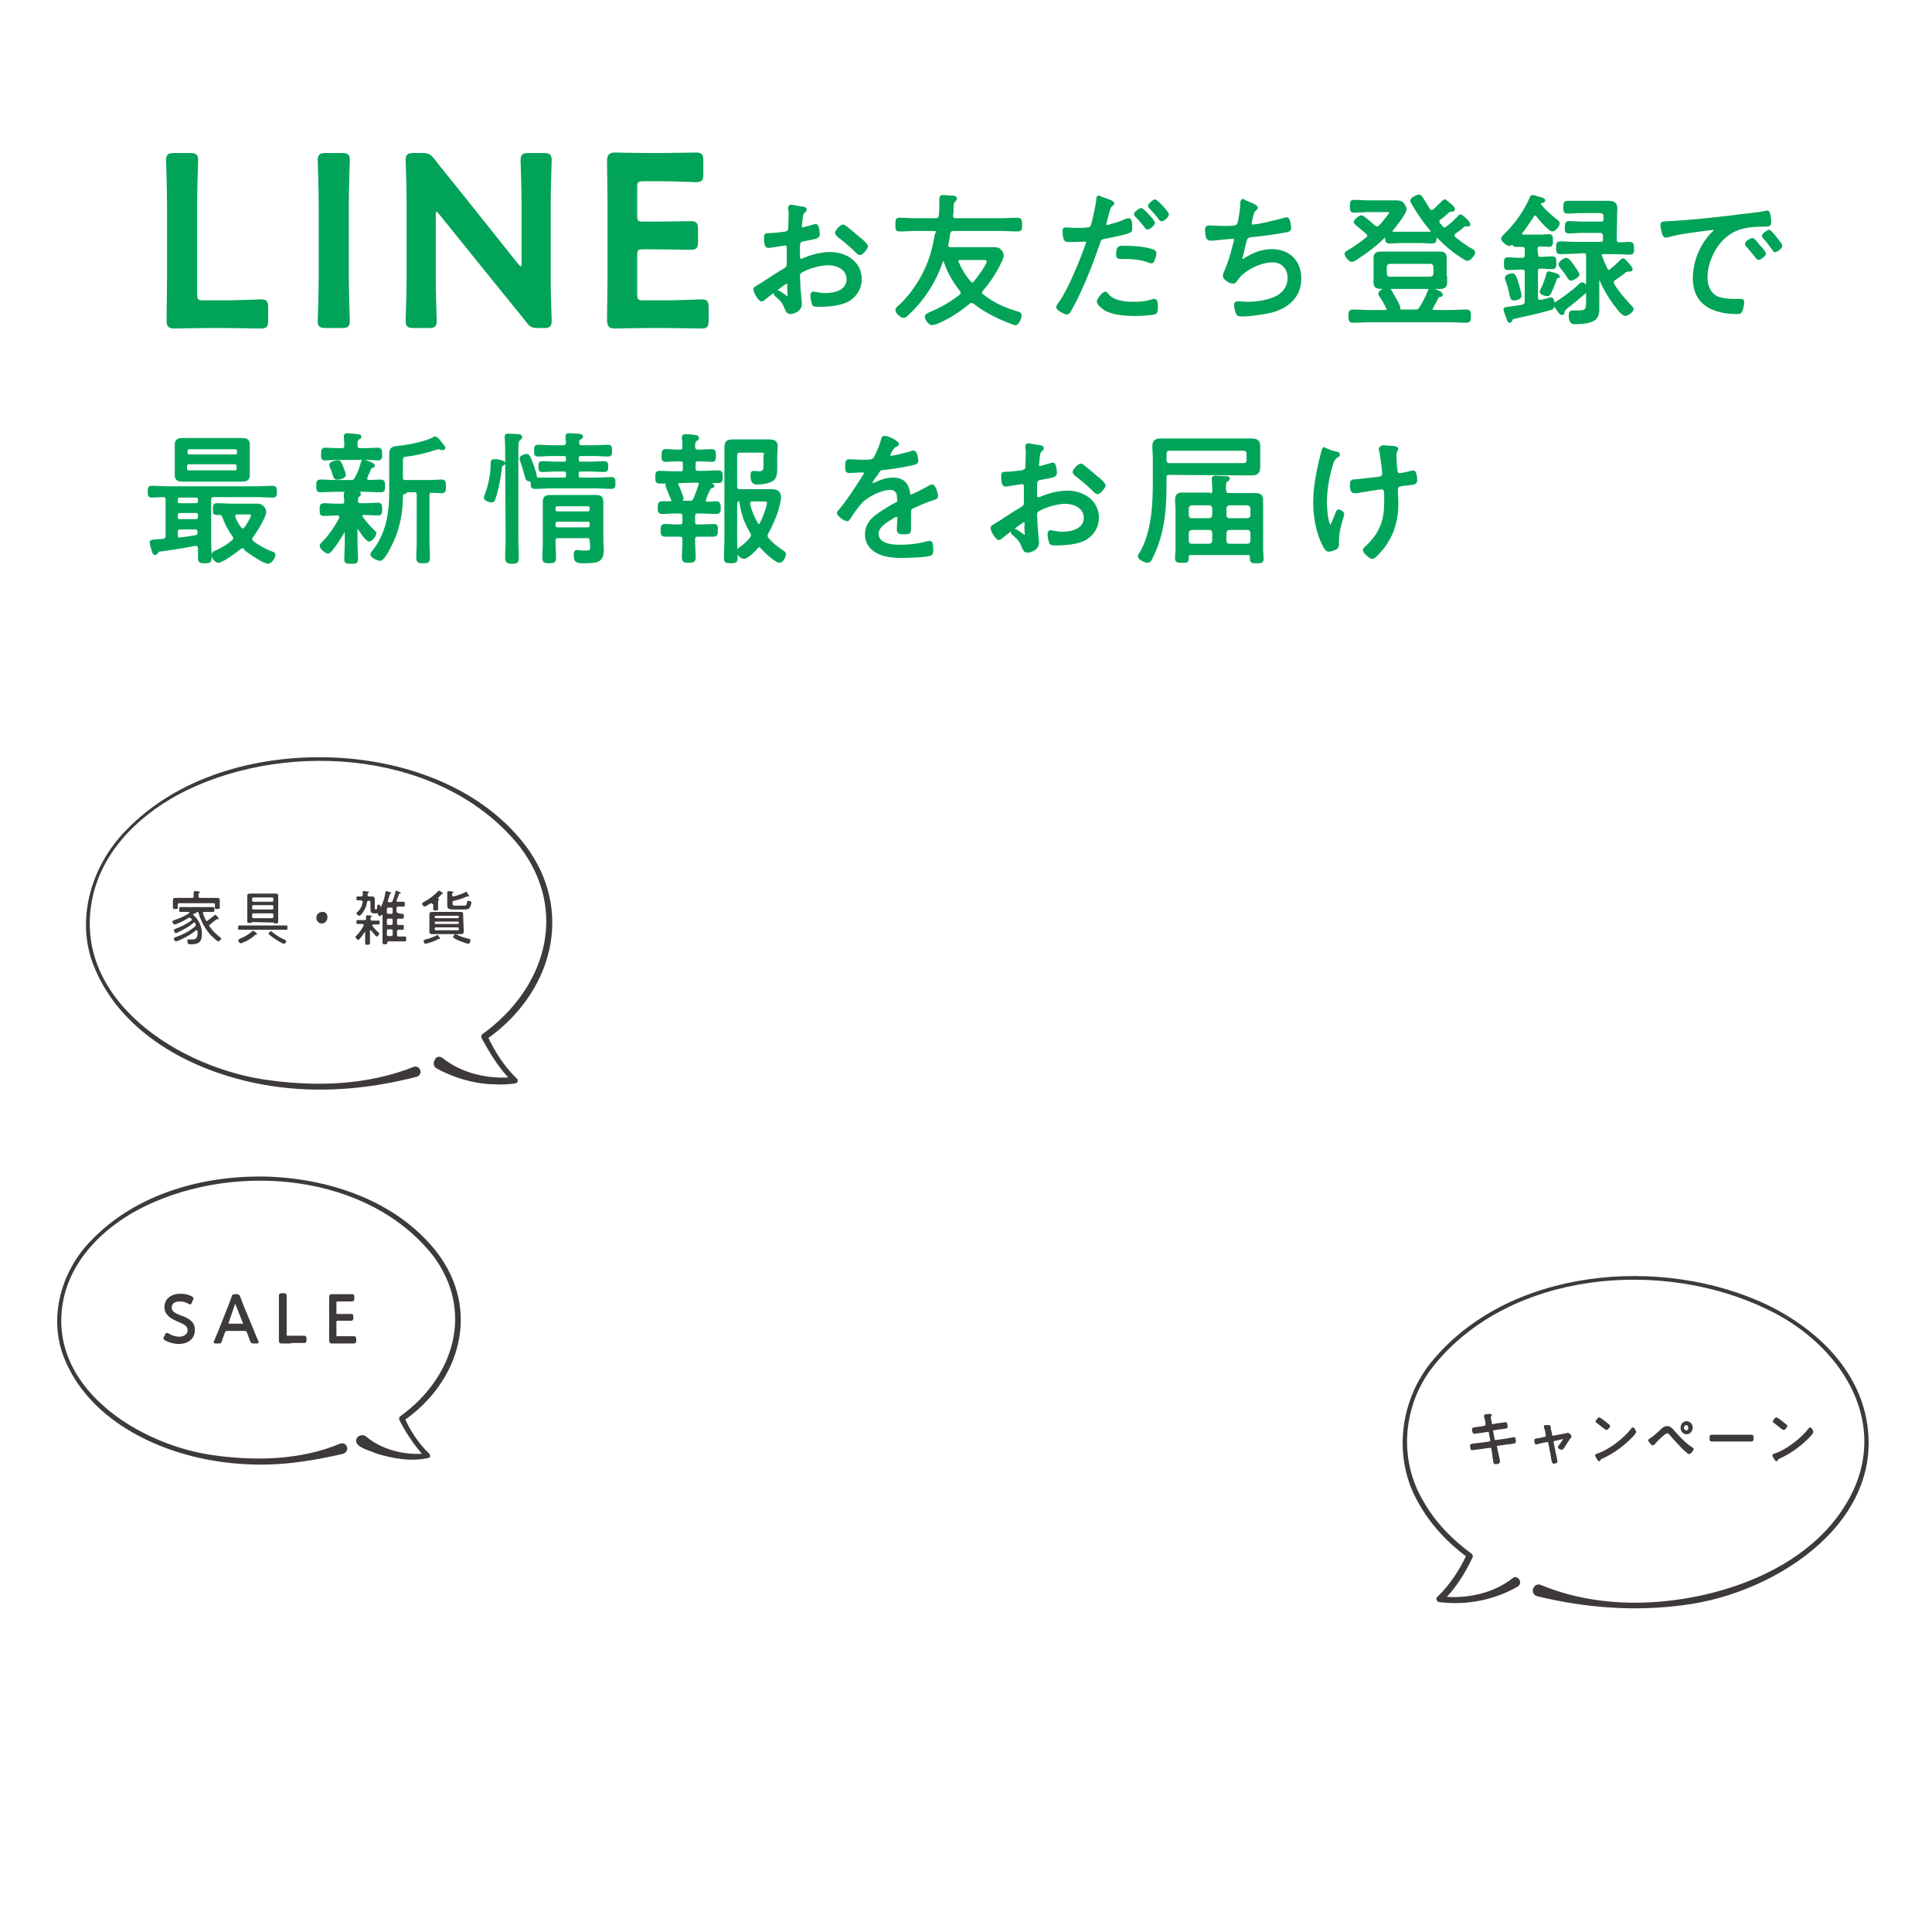 <?xml version="1.0" encoding="utf-8"?>
<!-- Generator: Adobe Illustrator 27.5.0, SVG Export Plug-In . SVG Version: 6.00 Build 0)  -->
<svg version="1.1" id="レイヤー_1" xmlns="http://www.w3.org/2000/svg" xmlns:xlink="http://www.w3.org/1999/xlink" x="0px"
	 y="0px" viewBox="0 0 400 400" style="enable-background:new 0 0 400 400;" xml:space="preserve">
<style type="text/css">
	.st0{fill:#00A357;stroke:#00A357;stroke-width:0.437;stroke-miterlimit:10;}
	.st1{fill:#00A357;stroke:#00A55A;stroke-width:0.437;stroke-miterlimit:10;}
	.st2{fill:#3E3A39;}
	.st3{fill:#3E3A39;stroke:#3E3A39;stroke-width:0.306;stroke-miterlimit:10;}
</style>
<g id="layout">
	<g>
		<g>
			<path class="st0" d="M42.8,67.7c-2.4,0-6.4,0.1-6.7,0.1c-1.1,0-1.4-0.4-1.4-1.4c0-0.4,0.1-5.8,0.1-8.6V42c0-2.9-0.2-8.5-0.2-8.8
				c0-1.1,0.3-1.3,1.5-1.3h3.2c1.2,0,1.5,0.2,1.5,1.3c0,0.4-0.2,5.9-0.2,8.8v18.9c0,1.3,0.3,1.5,1.5,1.5h4.6c2.4,0,7-0.2,7.3-0.2
				c1.1,0,1.3,0.3,1.3,1.5v2.6c0,1.2-0.2,1.5-1.3,1.5c-0.4,0-4.9-0.1-7.3-0.1C46.7,67.7,42.8,67.7,42.8,67.7z"/>
			<path class="st0" d="M67.5,67.7c-1.2,0-1.5-0.2-1.5-1.3c0-0.4,0.2-5.9,0.2-8.8V42c0-2.9-0.2-8.5-0.2-8.8c0-1.1,0.3-1.3,1.5-1.3
				h3.2c1.2,0,1.5,0.2,1.5,1.3c0,0.4-0.2,5.9-0.2,8.8v15.6c0,2.9,0.2,8.5,0.2,8.8c0,1.1-0.3,1.3-1.5,1.3
				C70.7,67.7,67.5,67.7,67.5,67.7z"/>
			<path class="st0" d="M90,57.6c0,2.9,0.2,8.5,0.2,8.8c0,1.1-0.3,1.3-1.5,1.3h-3c-1.2,0-1.5-0.2-1.5-1.3c0-0.4,0.2-5.9,0.2-8.8
				V41.5c0-2.8-0.2-8-0.2-8.3c0-1.1,0.3-1.3,1.5-1.3h1.7c1.3,0,1.6,0.2,2.4,1.2c1.6,2.1,3.2,4,4.8,6l12.6,15.8
				c0.3,0.3,0.5,0.5,0.6,0.5c0.3,0,0.4-0.3,0.4-0.8V42c0-2.9-0.2-8.5-0.2-8.8c0-1.1,0.3-1.3,1.5-1.3h3c1.2,0,1.5,0.2,1.5,1.3
				c0,0.4-0.2,5.9-0.2,8.8v16.1c0,2.8,0.2,8,0.2,8.3c0,1.1-0.3,1.3-1.5,1.3h-1c-1.3,0-1.7-0.2-2.4-1.2c-1.5-1.9-3-3.7-4.7-5.8
				L91,44.1c-0.3-0.3-0.5-0.5-0.6-0.5c-0.3,0-0.4,0.3-0.4,0.8V57.6z"/>
			<path class="st0" d="M137.9,62.4c2.4,0,7-0.2,7.3-0.2c1.1,0,1.3,0.3,1.3,1.5v2.6c0,1.2-0.2,1.5-1.3,1.5c-0.4,0-4.9-0.1-7.3-0.1
				H134c-2.4,0-6.4,0.1-6.7,0.1c-1.1,0-1.4-0.4-1.4-1.6c0-2.8,0.1-6,0.1-8.4v-16c0-2.5-0.1-5.9-0.1-8.4c0-1.2,0.3-1.6,1.4-1.6
				c0.4,0,4.3,0.1,6.7,0.1h2.8c2.4,0,7-0.1,7.3-0.1c1.1,0,1.3,0.3,1.3,1.5V36c0,1.2-0.2,1.5-1.3,1.5c-0.4,0-4.9-0.2-7.3-0.2h-3.6
				c-1.3,0-1.5,0.3-1.5,1.5v5.8c0,1.3,0.3,1.5,1.5,1.5h2.5c2.4,0,7-0.1,7.3-0.1c1.1,0,1.3,0.3,1.3,1.5V50c0,1.2-0.2,1.5-1.3,1.5
				c-0.4,0-5-0.1-7.3-0.1h-2.5c-1.3,0-1.5,0.3-1.5,1.5v8c0,1.3,0.3,1.5,1.5,1.5H137.9z"/>
			<path class="st0" d="M162.9,58.5c-0.4,0-4.2,3-4.8,3.5c-0.1,0.1-0.3,0.2-0.4,0.2c-0.5,0-1.5-1.7-1.5-2.3c0-0.3,0.3-0.4,0.6-0.6
				c1.7-1,3.2-2.1,4.9-3.1c1.2-0.7,1.4-0.8,1.4-1.6c0-1.1,0-2.2,0-3.3c0-0.4-0.2-0.7-0.6-0.7c-0.1,0-2.3,0.4-2.6,0.4
				c-0.2,0.1-0.6,0.1-0.8,0.1c-0.3,0-0.7,0-0.7-1.8c0-0.8,0.1-0.8,0.7-0.8c1.1,0,2.2-0.2,3.3-0.3c0.5-0.1,0.8-0.2,1-0.7
				c0-0.1,0.1-2.8,0.1-3.1s0-0.7-0.1-1.1c0-0.1,0-0.2,0-0.3c0-0.2,0.1-0.4,0.4-0.4c0.4,0,2,0.4,2.5,0.4c0.2,0.1,0.5,0.1,0.5,0.4
				c0,0.2-0.2,0.4-0.4,0.5c-0.4,0.4-0.4,1-0.5,1.9c0,0.2,0,0.5-0.1,0.8v0.3c0,0.3,0.2,0.4,0.4,0.4s1.9-0.5,2.2-0.6
				c0.1,0,0.3-0.1,0.5-0.1c0.5,0,0.6,1.5,0.6,1.9c0,0.7-0.4,0.7-2.9,1.2c-1.3,0.2-1.2,0.4-1.2,2.9c0,0.6,0,1.2,0.4,1.2
				c0.1,0,0.5-0.1,0.7-0.2c1.6-0.7,3.6-1.2,5.4-1.2c3.2,0,6.3,1.9,6.3,5.4c0,1.8-0.9,3.3-2.4,4.3c-1.6,1-4.3,1.2-6.2,1.2
				c-0.4,0-1,0-1.2-0.2c-0.2-0.4-0.4-1.5-0.4-1.9c0-0.3,0.1-0.6,0.4-0.6c0.4,0,1.2,0.3,2.5,0.3c2,0,4.6-0.7,4.6-3.1
				c0-2.1-2.1-3.1-4-3.1c-1.8,0-4.2,0.7-5.7,1.6c-0.2,0.1-0.4,0.5-0.4,0.8c0,0.5,0.1,1.6,0.1,2.1s0.3,3.5,0.3,3.7
				c0,1.4-1.5,1.9-2.2,1.9c-0.6,0-0.8-0.6-1-1.1c-0.4-1.1-0.9-1.6-1.8-2.4c-0.1-0.1-0.4-0.3-0.4-0.5c0-0.3,0.3-0.5,0.6-0.5
				s1.2,0.8,1.6,1c0.1,0.1,0.4,0.3,0.5,0.3s0.2-0.1,0.2-0.2c0-0.2-0.1-1.2-0.1-1.7C163.2,58.9,163.3,58.5,162.9,58.5z M175.1,47
				c0.7,0.5,2.2,1.8,2.9,2.4c0.3,0.1,1.5,1.4,1.5,1.5c0,0.5-1,1.7-1.5,1.7c-0.2,0-0.4-0.2-0.6-0.4c-1.2-1.2-2.5-2.3-3.8-3.3
				c-0.2-0.2-0.5-0.4-0.5-0.7c0-0.4,1-1.5,1.5-1.5C174.8,46.8,175,46.9,175.1,47z"/>
			<path class="st0" d="M194.1,48.2c0-0.4-0.3-0.6-0.7-0.6h-3.7c-1.2,0-2.3,0.1-3.5,0.1c-0.6,0-0.6-0.3-0.6-1.2s0-1.2,0.6-1.2
				c1.2,0,2.3,0.1,3.5,0.1h4c0.6,0,0.8-0.2,0.9-0.8c0.1-0.9,0.1-1.8,0.1-2.7v-0.7c0-0.5,0.2-0.6,0.6-0.6c0.5,0,1,0.1,1.5,0.1
				c0.7,0,1.1,0.1,1.1,0.4c0,0.2-0.2,0.4-0.3,0.5c-0.4,0.3-0.4,0.8-0.4,1.7c0,0.4,0,0.8-0.1,1.3c0,0.5,0.2,0.8,0.7,0.8h9.4
				c1.2,0,2.3-0.1,3.5-0.1c0.6,0,0.7,0.3,0.7,1.2s0,1.2-0.7,1.2c-1.2,0-2.3-0.1-3.5-0.1h-9.7c-0.6,0-0.9,0.2-1,0.8
				c-0.1,0.7-0.2,1.5-0.4,2.2c0,0.1,0,0.1,0,0.2c0,0.4,0.3,0.6,0.7,0.6h6.9c0.7,0,1.4,0,2.1,0c0.7,0,1.1,0.1,1.5,0.7
				c0.2,0.2,0.3,0.5,0.3,0.8c0,0.4-0.4,1.2-0.6,1.6c-0.9,1.9-2.3,4-3.7,5.6c-0.1,0.1-0.2,0.3-0.2,0.5s0.1,0.4,0.3,0.5
				c2.3,1.8,4.5,2.8,7.3,3.6c0.3,0.1,0.6,0.2,0.6,0.6c0,0.3-0.4,1.8-1.1,1.8c-0.3,0-0.7-0.2-0.9-0.3c-2.7-1-5.3-2.3-7.6-4.1
				c-0.2-0.1-0.4-0.2-0.6-0.2c-0.2,0-0.4,0.1-0.6,0.3c-1.8,1.5-3.9,2.9-6,3.8c-0.4,0.2-1.1,0.5-1.5,0.5c-0.6,0-1.3-1-1.3-1.5
				c0-0.4,0.5-0.6,0.9-0.8c2.2-0.9,4.3-2.1,6.2-3.6c0.1-0.1,0.3-0.3,0.3-0.6c0-0.2-0.1-0.4-0.2-0.5c-1.4-1.8-2.6-3.8-3.3-6
				c-0.1-0.1-0.1-0.2-0.3-0.3c-0.2,0.1-0.2,0.1-0.3,0.3c-1.4,4.2-3.8,7.9-7,10.9c-0.2,0.2-0.6,0.6-0.9,0.6c-0.5,0-1.5-0.9-1.5-1.4
				c0-0.3,0.3-0.6,0.6-0.8c2-1.8,4-4.6,5.2-7.1c1.3-2.6,1.9-5.1,2.4-7.9C194,48.3,194.1,48.3,194.1,48.2z M201.3,58.7
				c0.2,0,0.4-0.1,0.5-0.3c0.6-0.7,2.7-3.5,2.7-4.3c0-0.4-0.4-0.5-0.8-0.5h-4.9c-0.3,0-0.6,0.1-0.6,0.5c0,0.1,0,0.2,0.1,0.3
				c0.6,1.4,1.5,2.9,2.5,4C200.9,58.6,201,58.7,201.3,58.7z"/>
			<path class="st0" d="M230.5,42.1c0,0.1-0.1,0.2-0.2,0.3c-0.6,0.4-0.6,0.6-1,2.1l-0.4,1.6c0,0.1-0.1,0.2-0.1,0.3
				c0,0.2,0.2,0.4,0.4,0.4s0.9-0.2,1.1-0.3c0.9-0.2,1.8-0.5,2.6-0.9c0.2-0.1,0.6-0.2,0.8-0.2c0.5,0,0.5,1.2,0.5,1.5
				c0,0.6,0,1-0.4,1.1c-0.8,0.4-3.9,1-4.9,1.2s-1.1,0.2-1.4,1.2c-1.4,4.1-3.5,9.5-5.6,13.3c-0.4,0.7-0.6,1.2-1,1.2s-2-0.8-2-1.3
				c0-0.2,0.3-0.7,0.5-0.9c1.9-2.6,4.5-9,5.6-12.2c0-0.1,0.1-0.2,0.1-0.3c0-0.3-0.2-0.4-0.4-0.4c-0.3,0-1.9,0.1-3,0.1
				c-0.7,0-1,0-1.2-0.3s-0.3-1.4-0.3-1.8c0-0.3,0.1-0.5,0.4-0.5c0.2,0,1.4,0.1,2.6,0.1c0.7,0,1.3,0,2-0.1c0.3,0,0.5-0.1,0.7-0.3
				c0.4-0.5,1.2-4.8,1.3-5.6c0-0.3,0-0.7,0.3-0.7C227.5,40.9,230.5,41.6,230.5,42.1z M229.3,61c1.3,1.5,3.6,1.7,5.4,1.7
				c1.5,0,2.6-0.1,4.1-0.6c0.1,0,0.2,0,0.2,0c0.5,0,0.5,0.8,0.5,1.5c0,0.5,0,1-0.3,1.2c-0.5,0.3-3.6,0.4-4.3,0.4
				c-1.9,0-4.6-0.2-6.2-1.2c-0.4-0.3-1.4-1-1.4-1.6c0-0.4,1.1-1.8,1.5-1.8C229,60.6,229.2,60.8,229.3,61z M233.1,51.1
				c1.5,0,4.3,0.2,5.7,0.8c0.2,0.1,0.4,0.2,0.4,0.5c0,0.4-0.2,1.2-0.4,1.5c-0.1,0.3-0.2,0.4-0.5,0.4c-0.2,0-0.4-0.1-0.6-0.2
				c-1.4-0.5-3.1-0.7-4.5-0.7c-0.4,0-0.8,0-1.2,0c-0.6,0-0.7-0.2-0.7-0.7C231.3,51,231.7,51.1,233.1,51.1z M238.9,46.1
				c0,0.4-0.9,1.2-1.3,1.2c-0.2,0-0.3-0.2-0.4-0.3c-0.6-0.8-1.3-1.6-2-2.3c-0.1-0.1-0.2-0.2-0.2-0.4c0-0.3,1-1,1.2-1
				C236.5,43.1,238.9,45.8,238.9,46.1z M241.8,44.4c0,0.4-0.9,1.2-1.3,1.2c-0.2,0-0.3-0.2-0.4-0.3c-0.6-0.8-1.3-1.6-2-2.3
				c-0.1-0.1-0.2-0.2-0.2-0.4c0-0.3,1-1.1,1.2-1.1C239.4,41.4,241.8,44,241.8,44.4z"/>
			<path class="st0" d="M260.2,43c0,0.2-0.2,0.3-0.3,0.4c-0.4,0.3-0.5,0.7-0.7,1.5c-0.1,0.3-0.1,0.5-0.2,0.9c0,0.1-0.1,0.4-0.1,0.5
				c0,0.2,0.1,0.4,0.5,0.4c1.2,0,5-1,6.2-1.3c0.2-0.1,0.6-0.2,0.8-0.2c0.6,0,0.7,1.9,0.7,2.1c0,0.4-0.4,0.5-0.9,0.6
				c-2,0.4-5.2,0.8-7.2,1c-0.9,0.1-1,0.4-1.3,1.7c-0.1,0.5-0.3,1.2-0.5,2.1c-0.1,0.2-0.2,0.8-0.2,1c0,0.1,0.1,0.2,0.2,0.2
				s0.3-0.1,0.4-0.2c1.8-1.1,3.5-1.9,5.7-1.9c3.6,0,5.9,2.3,5.9,5.9c0,3.7-2.6,5.9-5.9,6.8c-1.7,0.4-4.4,0.8-6.1,0.8
				c-0.9,0-1-0.1-1.2-0.7c-0.1-0.4-0.3-1.1-0.3-1.5s0.3-0.5,0.6-0.5c0.4,0,1.2,0.1,2.2,0.1c1.6,0,3.5-0.3,5.1-0.9
				c1.9-0.7,3.2-2.2,3.2-4.3c0-1.9-1.3-3.4-3.3-3.4c-2.5,0-5.9,1.6-7.4,3.7c-0.2,0.3-0.4,0.7-0.8,0.7c-0.6,0-1.9-0.7-1.9-1.4
				c0-0.2,0.1-0.5,0.2-0.7c0.8-1.9,1.2-3.1,1.7-5.1c0.1-0.3,0.4-1.4,0.4-1.7s-0.2-0.4-0.5-0.4l-4.1,0.4c-0.2,0-0.3,0-0.5,0
				c-0.4,0-0.6-0.2-0.7-0.5c-0.1-0.3-0.2-1.1-0.2-1.5c0-0.7,0.4-0.7,0.6-0.7c1,0,1.9,0.1,2.9,0.1c1.8,0,2.8,0,3.1-0.5
				s0.7-3.4,0.7-4.1c0-0.4,0-1,0.4-1C257.4,41.7,260.2,42.4,260.2,43z"/>
			<path class="st0" d="M302.4,44.6c0.3,0,1.8,1.5,1.8,1.8c0,0.2-0.1,0.3-0.3,0.3c-0.1,0-0.3-0.1-0.4-0.1s-0.2,0.1-0.4,0.1
				c-0.5,0.5-1.3,1.1-1.9,1.5c-0.1,0.1-0.3,0.3-0.3,0.5s0.1,0.3,0.2,0.5c1,0.8,2.3,1.8,3.4,2.4c0.3,0.1,0.7,0.4,0.7,0.7
				c0,0.4-0.9,1.5-1.4,1.5c-0.2,0-0.6-0.3-0.8-0.4c-2-1.2-3.7-2.7-5.4-4.4c-0.1,0-0.1-0.1-0.2-0.1s-0.2,0.1-0.2,0.3c0,0.6,0,1-0.7,1
				c-0.8,0-1.6-0.1-2.4-0.1h-4c-0.8,0-1.6,0.1-2.4,0.1c-0.7,0-0.7-0.4-0.7-1c0-0.1-0.1-0.3-0.2-0.3s-0.1,0-0.2,0.1
				c-1.6,1.6-3.5,3.1-5.4,4.3c-0.3,0.2-0.9,0.7-1.3,0.7c-0.5,0-1.3-1-1.3-1.4s0.6-0.6,0.9-0.8c1.2-0.7,2.4-1.6,3.5-2.5
				c0.2-0.1,0.3-0.3,0.3-0.5s-0.1-0.4-0.3-0.5c-0.6-0.6-1.1-1-1.5-1.3c-0.7-0.6-1-0.8-1-1c0-0.4,0.9-1.2,1.4-1.2
				c0.4,0,2.3,1.8,2.7,2.1c0.2,0.1,0.3,0.2,0.5,0.2s0.4-0.1,0.6-0.3c0.4-0.4,2.2-2.5,2.2-2.9c0-0.2-0.3-0.2-0.7-0.2h-3.9
				c-1,0-2,0.1-3,0.1c-0.6,0-0.6-0.3-0.6-1.1s0-1.1,0.6-1.1c1,0,2,0.1,3,0.1h3.8c0.8,0,1.4,0,1.9,0c0.7,0,1,0.1,1.3,0.3
				c0.3,0.3,0.7,0.9,0.7,1.3c0,0.9-2.2,3.5-2.8,4.3c-0.1,0.1-0.1,0.1-0.1,0.3s0.2,0.3,0.4,0.3c0.6,0,1.2,0,1.7,0h4
				c0.6,0,1.2,0,1.8,0c0.2,0,0.4-0.1,0.4-0.3c0-0.1,0-0.2-0.1-0.3c-1.5-1.7-2.7-3.5-3.8-5.4c-0.1-0.1-0.3-0.5-0.3-0.7
				c0-0.4,1.2-1,1.6-1c0.3,0,0.5,0.3,0.9,1c0.3,0.4,0.6,1,1.1,1.8c0.2,0.2,0.3,0.4,0.6,0.4c0.2,0,0.3-0.1,0.5-0.2
				c0.7-0.6,1.2-1.2,1.9-1.8c0.1-0.1,0.2-0.2,0.3-0.2c0.2,0,0.6,0.4,1.2,0.9c0.5,0.4,0.7,0.7,0.7,0.9s-0.1,0.3-0.3,0.3
				c0,0-0.1,0-0.2,0s-0.2,0-0.2,0c-0.1,0-0.3,0.1-0.4,0.2c-0.6,0.5-1.1,1-1.8,1.5c-0.2,0.1-0.3,0.3-0.3,0.6c0,0.2,0.1,0.4,0.2,0.5
				c0.2,0.2,0.4,0.4,0.6,0.7c0.1,0.1,0.3,0.2,0.4,0.2c0.2,0,0.3-0.1,0.4-0.1c1.1-0.8,1.5-1.2,2.5-2.2
				C302.1,44.7,302.3,44.6,302.4,44.6z M292.9,64.3c0.7,0,0.9-0.1,1.2-0.6c0.7-1.1,1.3-2.4,1.8-3.6c0.1-0.2,0.1-0.4,0.3-0.4
				c0.1,0,0.6,0.2,0.7,0.3c0.6,0.2,1.6,0.6,1.6,1c0,0.2-0.3,0.3-0.5,0.3s-0.3,0.1-0.4,0.3c-0.4,0.8-0.7,1.4-1.1,2.1
				c-0.1,0.1-0.1,0.2-0.1,0.3c0,0.3,0.2,0.4,0.5,0.4h3.1c1.2,0,2.4-0.1,3.6-0.1c0.7,0,0.7,0.3,0.7,1.1c0,0.9,0,1.2-0.7,1.2
				c-1.2,0-2.4-0.1-3.6-0.1h-16.3c-1.2,0-2.4,0.1-3.6,0.1c-0.6,0-0.7-0.3-0.7-1.1c0-0.8,0-1.2,0.7-1.2c1.2,0,2.4,0.1,3.6,0.1h3
				c0.1,0,0.6,0,0.6-0.4c0-0.1,0-0.2-0.1-0.3c-0.4-0.8-0.9-1.7-1.4-2.4c-0.1-0.1-0.2-0.3-0.2-0.5c0-0.6,1.3-1,1.7-1
				c0.3,0,0.4,0.2,0.6,0.4c0.4,0.7,0.8,1.4,1.2,2.1c0.2,0.4,0.7,1.2,0.6,1.6c0,0.2,0,0.4,0.2,0.4C289.9,64.3,292.9,64.3,292.9,64.3z
				 M299.4,57.4c0,0.4,0,0.8,0,1.1c0,0.9-0.5,1.1-1.3,1.1c-0.6,0-1.3,0-1.9,0h-8.3c-0.6,0-1.2,0-1.9,0c-0.8,0-1.4-0.1-1.4-1.1
				c0-0.4,0-0.8,0-1.2v-2.8c0-0.4,0-0.7,0-1.1c0-0.9,0.5-1.1,1.3-1.1c0.7,0,1.3,0,1.9,0h8.3c0.6,0,1.2,0,1.9,0
				c0.8,0,1.3,0.1,1.3,1.1c0,0.4,0,0.8,0,1.1v2.9H299.4z M296.2,57.5c0.5-0.1,0.7-0.3,0.8-0.8v-1.5c-0.1-0.5-0.3-0.7-0.8-0.8h-8.5
				c-0.5,0.1-0.7,0.3-0.8,0.8v1.5c0.1,0.5,0.3,0.8,0.8,0.8H296.2z"/>
			<path class="st0" d="M318.2,52.6c0.1,0.6,0.2,0.8,0.8,0.8c0.8,0,1.6-0.1,2.4-0.1c0.6,0,0.6,0.3,0.6,1.1s0,1.1-0.6,1.1
				c-0.8,0-1.6-0.1-2.4-0.1c-0.6,0-0.8,0.2-0.8,0.8v5.4c0,0.4,0.2,0.7,0.6,0.7c0.1,0,0.1,0,0.2,0c0.3,0,1.9-0.5,2.1-0.5
				c0.5,0,0.5,0.8,0.5,1.2c0,0.8-0.2,0.9-0.7,1c-2.3,0.7-4.7,1.2-7,1.7c-0.3,0.1-0.7,0.1-0.8,0.2c-0.1,0.1-0.2,0.3-0.2,0.4
				c-0.1,0.1-0.1,0.3-0.3,0.3c-0.3,0-0.4-0.3-0.5-0.8c-0.1-0.2-0.6-1.5-0.6-1.7c0-0.3,0.1-0.3,1.1-0.4c0.6-0.1,1.4-0.2,2.6-0.4
				c0.6-0.2,0.7-0.4,0.7-1v-5.9c0-0.6-0.2-0.8-0.8-0.8h-0.4c-0.8,0-1.7,0.1-2.5,0.1c-0.6,0-0.6-0.3-0.6-1.1s0-1.1,0.6-1.1
				c0.8,0,1.6,0.1,2.5,0.1h0.4c0.6,0,0.8-0.2,0.8-0.8v-1.1c0-0.6-0.2-0.8-0.8-0.8c-0.2,0-1.2,0-1.3,0c-0.2,0-0.4-0.1-0.5-0.3
				c-0.1-0.1-0.1-0.2-0.2-0.2s-0.1,0-0.2,0.1s-0.2,0.2-0.4,0.2c-0.5,0-1.5-0.9-1.5-1.3c0-0.2,0.3-0.5,0.5-0.7c2.1-2,4.3-5,5.4-7.7
				c0.1-0.2,0.1-0.4,0.4-0.4c0.2,0,0.9,0.2,1.1,0.3s0.3,0.1,0.5,0.1c0.6,0.2,0.8,0.3,0.8,0.5s-0.2,0.3-0.4,0.3
				c-0.1,0-0.3,0.1-0.4,0.2c-0.1,0.1-0.1,0.1-0.1,0.2c0,0.1,0.1,0.2,0.1,0.3c1.1,1.3,2.1,2.1,3.4,3.2c0.2,0.1,0.4,0.3,0.4,0.6
				c0,0.4-0.8,1.4-1.3,1.4c-0.6,0-2.8-2.5-3.2-3.1c-0.1-0.1-0.2-0.2-0.4-0.2c-0.2,0-0.3,0.1-0.4,0.3c-0.7,1-1.6,2.5-2.4,3.4
				c0,0.1-0.1,0.2-0.1,0.3c0,0.3,0.2,0.4,0.4,0.4h3.5c0.7,0,1.5-0.1,1.9-0.1c0.6,0,0.6,0.4,0.6,1.1c0,0.7,0,1.1-0.6,1.1
				c-0.4,0-1.2-0.1-1.8-0.1c-0.6,0.1-0.8,0.2-0.8,0.8L318.2,52.6L318.2,52.6z M313.4,62c-0.4,0-0.5-0.4-0.6-0.7
				c-0.2-1.1-0.5-2.3-0.9-3.3c-0.1-0.1-0.1-0.4-0.1-0.5c0-0.5,1.2-0.7,1.3-0.7c0.5,0,0.7,0.6,1.2,2.2c0.1,0.5,0.5,1.8,0.5,2.3
				C314.7,61.9,313.6,62,313.4,62z M322.4,57.4c-0.2,0.1-0.3,0.2-0.3,0.4c-0.3,0.7-0.8,2.2-1.2,2.9c-0.1,0.2-0.3,0.4-0.5,0.4
				s-1.4-0.2-1.4-0.7c0-0.1,0.1-0.4,0.2-0.5c0.5-1,0.9-2.1,1.2-3.3c0-0.1,0.1-0.2,0.3-0.2c0.1,0,0.3,0.1,0.4,0.1
				c0.5,0.1,1.6,0.4,1.6,0.7C322.8,57.4,322.6,57.4,322.4,57.4z M328.6,59.9c0,0.2-0.2,0.4-0.4,0.6c-0.8,0.7-1.6,1.4-2.5,2.1
				c-0.3,0.3-1.3,1-1.7,1.4c-0.2,0.2-0.3,0.4-0.3,0.6s0,0.4-0.3,0.4s-0.4-0.2-1.2-1.3c-0.1-0.1-0.4-0.6-0.4-0.7
				c0-0.2,0.3-0.3,0.5-0.4c1.2-0.7,3.6-2.5,4.6-3.5c0.1-0.1,0.4-0.4,0.6-0.4C327.9,58.5,328.6,59.5,328.6,59.9z M326.4,52.3
				c-1.1,0-2.2,0.1-3.3,0.1c-0.7,0-0.7-0.3-0.7-1.1s0-1.1,0.7-1.1c1.1,0,2.2,0.1,3.3,0.1h5c0.5,0,0.7-0.2,0.7-0.7v-0.8
				c0-0.5-0.3-0.8-0.8-0.8h-3.4c-1,0-2.1,0.1-3.1,0.1c-0.6,0-0.6-0.2-0.6-1s0.1-1.1,0.6-1.1c1,0,2.1,0.1,3.1,0.1h3.6
				c0.5,0,0.7-0.2,0.7-0.7V45c0-0.3,0.1-1.1-0.9-1.1H327c-0.8,0-1.6,0.1-2.4,0.1c-0.7,0-0.7-0.3-0.7-1.1s0-1.1,0.7-1.1
				c0.8,0,1.6,0,2.4,0h4.1c0.7,0,1.3,0,2,0c1.5,0,1.6,0.8,1.5,1.9l-0.1,5.9c0.1,0.5,0.2,0.8,0.8,0.8c0.7,0,1.4-0.1,2.1-0.1
				c0.6,0,0.7,0.3,0.7,1.1s0,1.1-0.7,1.1c-1.1,0-2.2-0.1-3.3-0.1H332c-0.3,0-0.6,0.1-0.6,0.5c0,0.1,0,0.2,0.1,0.2
				c0.3,0.9,0.7,1.8,1.1,2.6c0.1,0.2,0.3,0.4,0.5,0.4s0.3-0.1,0.4-0.2c1-0.8,1.3-1.1,2.2-2c0.1-0.1,0.2-0.2,0.4-0.2
				c0.2,0,1.7,1.7,1.7,2c0,0.2-0.1,0.3-0.3,0.3c-0.1,0-0.1,0-0.2,0s-0.2,0-0.3,0c-0.1,0-0.2,0.1-0.4,0.1c-0.8,0.7-1.4,1.1-2.3,1.7
				c-0.2,0.1-0.4,0.3-0.4,0.6c0,0.2,0.1,0.3,0.1,0.5c1.2,1.9,2.2,3,3.7,4.6c0.1,0.1,0.3,0.3,0.3,0.5c0,0.4-1,1.2-1.5,1.2
				s-1.5-1.2-1.8-1.7c-1.5-1.8-2.6-3.9-3.6-6.1c0-0.1-0.1-0.1-0.1-0.1c-0.1,0-0.1,0.1-0.1,0.2V61c0,1,0,2.1,0,3
				c0,0.7-0.1,1.6-0.8,2.1c-0.9,0.7-2.8,0.8-3.9,0.8c-0.5,0-1.2,0.1-1.2-1.7c0-0.3,0.1-0.7,0.5-0.7c0.1,0,0.3,0,0.4,0
				c0.2,0,0.7,0,0.9,0c1.8,0,1.8-0.6,1.8-2.1V53c0-0.6-0.2-0.8-0.8-0.8L326.4,52.3L326.4,52.3z M325.3,57.9c-0.3,0-0.4-0.3-0.6-0.5
				c-0.5-0.8-1-1.5-1.6-2.2c-0.1-0.1-0.2-0.3-0.2-0.5c0-0.4,1-1.1,1.4-1.1s1.1,1,1.5,1.6c0.2,0.3,1,1.3,1,1.7
				C326.7,57.3,325.5,57.9,325.3,57.9z"/>
			<path class="st0" d="M345.6,46c4.3-0.2,8.7-0.7,13-1.2c2.1-0.3,4.8-0.5,6.8-0.9c0.1,0,0.3-0.1,0.4-0.1c0.4,0,0.4,0.3,0.5,0.6
				c0.1,0.4,0.2,1.2,0.2,1.6c0,0.7-0.4,0.7-1.2,0.7c-1.7,0-3.4,0.1-5.1,0.6c-2.4,0.8-4,2.3-5.3,4.5c-1,1.8-1.6,3.7-1.6,5.7
				c0,1.7,0.7,3.4,2.3,4.1c1.1,0.4,2.3,0.5,3.4,0.5c0.4,0,0.8,0,1.2,0c0.4,0,0.7,0,0.7,0.4c0,0.5-0.2,1.5-0.4,1.9
				c-0.2,0.4-0.4,0.4-0.8,0.4c-4.8,0-9-1.7-9-7.2c0-3.3,1.4-6.8,3.7-9.2c0.4-0.4,0.6-0.5,0.6-0.7s-0.2-0.3-0.4-0.3
				c-0.4,0-4,0.5-4.7,0.6c-1.5,0.2-3.1,0.5-4.6,0.9c-0.1,0-0.3,0.1-0.4,0.1c-0.7,0-0.9-2.3-0.9-2.5C344,46,344.4,46.1,345.6,46z
				 M364.2,50.9c0.2,0.2,1.2,1.3,1.2,1.6c0,0.4-1,1.1-1.3,1.1c-0.2,0-0.3-0.2-0.4-0.3c-0.6-0.8-1.3-1.6-2-2.4
				c-0.1-0.1-0.2-0.3-0.2-0.4c0-0.4,1-1,1.3-1C363,49.4,363.6,50.2,364.2,50.9z M368.8,50.9c0,0.4-1,1.1-1.3,1.1
				c-0.2,0-0.3-0.2-0.4-0.4c-0.5-0.7-1.3-1.8-1.9-2.4c-0.1-0.1-0.2-0.3-0.2-0.4c0-0.3,1-1,1.3-1S368.8,50.6,368.8,50.9z"/>
		</g>
		<g>
			<g>
				<path class="st1" d="M32.9,114c-0.2,0.1-0.3,0.2-0.4,0.4c-0.1,0.2-0.2,0.3-0.4,0.3s-0.4-0.3-0.5-0.8c-0.1-0.3-0.4-1.3-0.4-1.6
					s0.2-0.3,0.9-0.4c0.5,0,1-0.1,1.6-0.1c0.6-0.1,0.8-0.3,0.8-0.9v-7.4c0-0.5-0.2-0.8-0.8-0.8c-0.7,0-1.5,0.1-2.3,0.1
					c-0.6,0-0.6-0.3-0.6-1s0-1,0.6-1c1.2,0,2.3,0.1,3.5,0.1H53c1.2,0,2.3-0.1,3.5-0.1c0.6,0,0.6,0.4,0.6,1c0,0.7,0,1-0.6,1
					c-1.2,0-2.3-0.1-3.5-0.1h-8.7c-0.6,0-0.8,0.2-0.8,0.8v8.4c0,1.2,0.1,2.3,0.1,3.5c0,0.9-0.2,1-1.2,1s-1.2-0.1-1.2-1
					c0-0.6,0-1.2,0-1.9c0-0.3-0.2-0.7-0.6-0.7c-0.1,0-0.1,0-0.2,0C37.9,113.3,35.4,113.7,32.9,114z M51.5,97.2c0,0.4,0,0.8,0,1.2
					c0,1-0.7,1.1-1.5,1.1c-0.7,0-1.5,0-2.2,0H40c-0.7,0-1.4,0-2.1,0c-0.8,0-1.5-0.1-1.5-1.1c0-0.4,0-0.8,0-1.2v-4c0-0.4,0-0.8,0-1.2
					c0-1,0.7-1.1,1.5-1.1c0.7,0,1.5,0,2.2,0h7.8c0.7,0,1.4,0,2.1,0c0.8,0,1.5,0.1,1.5,1.1c0,0.4,0,0.8,0,1.2V97.2z M36.6,103.8
					c0,0.4,0.2,0.6,0.6,0.6h3.4c0.4,0,0.6-0.2,0.6-0.6v-0.4c0-0.4-0.2-0.6-0.6-0.6h-3.4c-0.4,0-0.6,0.3-0.6,0.6V103.8z M36.6,107.1
					c0,0.4,0.2,0.6,0.6,0.6h3.4c0.4,0,0.6-0.3,0.6-0.6v-0.5c0-0.4-0.2-0.6-0.6-0.6h-3.4c-0.4,0-0.6,0.3-0.6,0.6V107.1z M36.6,110.8
					c0,0.4,0.1,0.7,0.5,0.7h0.1c1.1-0.1,2.2-0.3,3.4-0.5c0.4-0.1,0.5-0.3,0.5-0.7v-0.1c0-0.6-0.2-0.8-0.8-0.8h-3
					c-0.5,0-0.7,0.2-0.7,0.7V110.8z M49.3,93.4c0-0.4-0.3-0.6-0.6-0.6h-9.5c-0.4,0-0.6,0.3-0.6,0.6v0.3c0,0.4,0.2,0.6,0.6,0.6h9.5
					c0.4,0,0.6-0.2,0.6-0.6V93.4z M39.1,95.9c-0.4,0-0.6,0.3-0.6,0.6V97c0,0.4,0.2,0.6,0.6,0.6h9.5c0.4,0,0.6-0.2,0.6-0.6v-0.5
					c0-0.4-0.3-0.6-0.6-0.6H39.1z M50.3,113.3c-0.2,0-0.4,0.1-0.6,0.2c-0.7,0.6-3.7,2.8-4.5,2.8c-0.6,0-1.2-1-1.2-1.4
					s0.5-0.7,0.9-0.8c1.2-0.6,2.3-1.2,3.3-2.1c0.2-0.1,0.3-0.3,0.3-0.6c0-0.2-0.1-0.4-0.2-0.5c-0.9-1.2-1.6-2.6-2.1-4
					c-0.1-0.4-0.3-0.5-0.7-0.5c-0.2,0-0.4,0-0.6,0c-0.6,0-0.6-0.2-0.6-1c0-0.7,0-1,0.6-1c1.1,0,2.2,0.1,3.3,0.1h3.1c0.7,0,1.3,0,2,0
					c1.3,0,1.6,1.2,1.6,1.5c0,1-2,4.2-2.7,5.1c-0.1,0.2-0.2,0.3-0.2,0.5s0.1,0.4,0.3,0.6c1.2,0.9,2.6,1.7,4,2.2
					c0.3,0.1,0.5,0.2,0.5,0.5c0,0.5-0.7,1.6-1.3,1.6c-0.9,0-3.9-2.1-4.7-2.7C50.7,113.4,50.6,113.3,50.3,113.3z M50.3,109.6
					c0.2,0,0.4-0.1,0.5-0.3c0.3-0.4,1.4-2.2,1.4-2.6s-0.4-0.4-0.9-0.4h-2.2c-0.3,0-0.6,0.1-0.6,0.5c0,0.1,0,0.1,0,0.3
					c0.4,0.9,0.7,1.5,1.3,2.3C49.9,109.5,50.1,109.6,50.3,109.6z"/>
				<path class="st1" d="M75.2,95.4c0.4,0,2.2,0.6,2.2,1c0,0.2-0.2,0.2-0.4,0.3c-0.2,0.1-0.4,0.1-0.4,0.4c-0.3,0.7-0.8,1.8-0.8,2
					c0,0.3,0.2,0.4,0.5,0.5c0.7,0,1.8-0.1,2.5-0.1s0.7,0.4,0.7,1.1c0,0.8,0,1.1-0.7,1.1c-1.1,0-2.2-0.1-3.2-0.1h-6
					c-1.1,0-2.2,0.1-3.2,0.1c-0.7,0-0.7-0.3-0.7-1.1c0-0.8,0-1.1,0.7-1.1c1.1,0,2.1,0.1,3.2,0.1h2.9c0.7,0,0.9-0.1,1.2-0.7
					c0.7-1.3,0.8-1.7,1.2-3C75,95.6,75,95.4,75.2,95.4z M70.4,106.9c0-0.3-0.3-0.4-0.5-0.4c-1,0-1.9,0.1-2.9,0.1
					c-0.6,0-0.6-0.3-0.6-1.1c0-0.9,0-1.1,0.9-1.1c0.5,0,1.3,0.1,2.6,0.1h0.9c0.5,0,0.7-0.2,0.7-0.7c0-0.4-0.1-0.8-0.1-1.2
					c0-0.1,0-0.2,0-0.3c0-0.3,0.2-0.4,0.5-0.4s1.6,0.1,2,0.1c0.2,0,0.6,0,0.6,0.3c0,0.2-0.1,0.2-0.3,0.4c-0.3,0.2-0.3,0.5-0.3,1
					s0.2,0.7,0.7,0.7h0.8c1,0,1.9-0.1,2.9-0.1c0.6,0,0.6,0.4,0.6,1.1c0,0.8,0,1.1-0.6,1.1c-1,0-2-0.1-3-0.1c-0.2,0-0.5,0.1-0.5,0.4
					c0,0.1,0,0.2,0.1,0.3c0.6,0.9,1.7,2.1,2.5,2.9c0.1,0.1,0.3,0.2,0.3,0.4c0,0.5-0.8,1.5-1.3,1.5s-1.9-2.1-2.2-2.6
					c-0.1-0.1-0.1-0.1-0.2-0.1s-0.2,0.1-0.2,0.3v2.9c0,1.1,0.1,2.2,0.1,3.3c0,0.8-0.2,0.8-1.2,0.8s-1.2,0-1.2-0.8
					c0-1.1,0.1-2.2,0.1-3.3v-2.3c0-0.1-0.1-0.2-0.2-0.2s-0.1,0.1-0.2,0.1c-0.4,0.7-2.6,4.4-3.3,4.4c-0.4,0-1.5-0.9-1.5-1.4
					c0-0.2,0.2-0.4,0.4-0.6c1.5-1.5,2.7-3.3,3.7-5.2C70.4,107.1,70.4,107,70.4,106.9z M73.8,92.2c0,0.6,0.3,0.8,0.8,0.8h1.2
					c0.8,0,1.7-0.1,2.4-0.1c0.7,0,0.7,0.4,0.7,1.1s0,1.1-0.6,1.1c-0.7,0-1.6-0.1-2.4-0.1h-6.2c-0.8,0-1.6,0.1-2.4,0.1
					c-0.7,0-0.6-0.4-0.6-1.1s0-1.1,0.6-1.1c0.7,0,1.6,0.1,2.4,0.1h1c0.6,0,0.8-0.2,0.8-0.8c0-0.5,0-1.1-0.1-1.6c0-0.1,0-0.2,0-0.3
					c0-0.3,0.2-0.4,0.5-0.4s1.8,0.2,2.2,0.2c0.2,0,0.5,0.1,0.5,0.3c0,0.2-0.1,0.3-0.4,0.4c-0.3,0.2-0.4,0.5-0.4,1V92.2z M69.8,99.1
					c-0.4,0-0.5-0.1-0.8-1.1c-0.1-0.3-0.3-0.8-0.5-1.4c-0.1-0.1-0.1-0.2-0.1-0.4c0-0.4,1.1-0.7,1.5-0.7c0.5,0,0.6,0.3,1,1.3
					c0.1,0.3,0.5,1.2,0.5,1.5C71.3,99,69.9,99.1,69.8,99.1z M84,102c-0.5,0-0.8,0.2-0.8,0.8c0,2.8-0.5,5.7-1.5,8.3
					c-0.4,0.9-2.1,4.8-3,4.8c-0.4,0-1.8-0.6-1.8-1.1c0-0.2,0.2-0.5,0.4-0.7c2.7-3.4,3.5-7.6,3.5-12V94c0-1.4,0.8-1.4,1.9-1.5
					c1.6-0.1,5.8-1,7.1-1.8c0.1-0.1,0.2-0.1,0.3-0.1c0.2,0,0.4,0.1,1.2,1.1c0.4,0.6,0.7,0.8,0.7,1S91.8,93,91.6,93
					c-0.1,0-0.3-0.1-0.4-0.1c-0.1-0.1-0.3-0.1-0.5-0.1c-0.1,0-0.2,0.1-0.4,0.1c-1.7,0.6-4.2,1.2-6,1.4c-1,0.1-1.1,0.2-1.1,1.5v3
					c0,0.6,0.2,0.8,0.8,0.8h4.7c1,0,2-0.1,2.7-0.1s0.7,0.3,0.7,1.2c0,0.9,0,1.2-0.7,1.2c-0.5,0-1.4-0.1-2-0.1s-0.7,0.3-0.7,0.8v9.5
					c0,1.1,0.1,2.2,0.1,3.3c0,1-0.3,1-1.2,1c-0.9,0-1.2-0.1-1.2-1c0-1.1,0.1-2.2,0.1-3.4v-9.5c0-0.6-0.2-0.8-0.8-0.8H84V102z"/>
				<path class="st1" d="M104.4,95.9c0,0.1-0.1,0.2-0.3,0.3c-0.4,0.2-0.4,0.4-0.4,0.7c-0.2,1.7-0.7,4.6-1.3,6.2
					c-0.1,0.4-0.2,0.7-0.7,0.7c-0.4,0-1.3-0.3-1.3-0.8c0-0.1,0.1-0.4,0.2-0.6c0.7-1.8,1.2-4.3,1.2-6.2c0-0.6,0-0.9,0.4-0.9
					C102.7,95.2,104.4,95.5,104.4,95.9z M104.8,92.9c0-0.7,0-1.5-0.1-2.2c0-0.1,0-0.2,0-0.3c0-0.4,0.3-0.4,0.6-0.4
					c0.4,0,1.8,0.1,2.1,0.1c0.2,0,0.5,0.1,0.5,0.4c0,0.2-0.2,0.3-0.4,0.5c-0.3,0.2-0.4,0.7-0.4,1.9v18.6c0,1.4,0.1,2.7,0.1,4
					c0,0.9-0.3,1-1.2,1s-1.2-0.2-1.2-1c0-1.3,0.1-2.7,0.1-4L104.8,92.9L104.8,92.9z M109.5,99.4c-0.4,0-0.5-0.3-0.6-0.7
					c-0.3-1.1-0.6-2.2-1-3.3c-0.1-0.1-0.1-0.3-0.1-0.5c0-0.4,0.9-0.7,1.2-0.7c0.5,0,0.6,0.4,1.3,2.2c0.1,0.4,0.6,1.7,0.6,2.1
					c0,0.2,0.1,0.5,0.4,0.6c0.9,0,1.9,0,2.8,0h2.7c0.4,0,0.6-0.2,0.6-0.6V98c0-0.4-0.2-0.6-0.6-0.6h-1.6c-1,0-1.9,0.1-2.9,0.1
					c-0.6,0-0.6-0.3-0.6-0.9s0-0.9,0.6-0.9c1,0,1.9,0.1,2.9,0.1h1.6c0.4,0,0.6-0.2,0.6-0.6v-0.4c0-0.4-0.2-0.6-0.6-0.6h-2.6
					c-0.9,0-1.9,0.1-2.8,0.1c-0.6,0-0.6-0.3-0.6-1s0-1,0.6-1c0.9,0,1.9,0.1,2.8,0.1h2.5c0.4-0.1,0.7-0.2,0.7-0.7
					c0-0.4-0.1-0.7-0.1-1.1c0-0.1,0-0.2,0-0.3c0-0.3,0.2-0.4,0.5-0.4c0.5,0,1.1,0.1,1.6,0.1c0.7,0,1.1,0.1,1.1,0.4
					c0,0.2-0.2,0.3-0.4,0.4c-0.4,0.2-0.4,0.5-0.4,0.9c0,0.5,0.2,0.7,0.7,0.7h2.7c0.9,0,1.9-0.1,2.8-0.1c0.6,0,0.6,0.3,0.6,1
					s0,1-0.6,1c-0.9,0-1.9-0.1-2.8-0.1h-2.9c-0.4,0-0.6,0.2-0.6,0.6v0.4c0,0.4,0.2,0.6,0.6,0.6h2c1,0,1.9-0.1,2.9-0.1
					c0.6,0,0.6,0.3,0.6,0.9s0,0.9-0.6,0.9c-1,0-2-0.1-2.9-0.1h-2c-0.4,0-0.6,0.2-0.6,0.6v0.5c0,0.4,0.2,0.6,0.6,0.6h3.1
					c1.1,0,2.2-0.1,3.3-0.1c0.6,0,0.6,0.3,0.6,1s0,1-0.6,1c-1.1,0-2.2-0.1-3.3-0.1H114c-1.1,0-2.2,0.1-3.3,0.1c-0.6,0-0.6-0.3-0.6-1
					C110.1,99.6,109.8,99.5,109.5,99.4z M122.3,112c0-0.6-0.2-0.8-0.8-0.8h-5.9c-0.6,0-0.8,0.2-0.8,0.8v0.2c0,1.1,0.1,2.1,0.1,3.2
					c0,0.9-0.2,1-1.2,1c-0.9,0-1.2-0.1-1.2-0.9c0-1.1,0.1-2.2,0.1-3.2v-6.2c0-0.7,0-1.4,0-2.1c0-1,0.3-1.3,1.3-1.3
					c0.6,0,1.3,0,1.9,0h5.7c0.7,0,1.3,0,1.9,0c1,0,1.3,0.3,1.3,1.3c0,0.7,0,1.3,0,2v5.9c0,0.6,0.1,1.2,0.1,1.8c0,2.5-1,2.7-3.9,2.7
					c-1.3,0-1.9,0-1.9-1.5c0-0.4,0-0.8,0.5-0.8c0.4,0,0.9,0.1,1.2,0.1c1.6,0,1.7,0,1.7-1.2L122.3,112L122.3,112z M121.7,106.1
					c0.4,0,0.6-0.3,0.6-0.6v-0.3c0-0.4-0.2-0.6-0.6-0.6h-6.3c-0.4,0-0.6,0.2-0.6,0.6v0.3c0,0.4,0.2,0.6,0.6,0.6H121.7z M114.8,108.8
					c0,0.4,0.2,0.6,0.6,0.6h6.3c0.4,0,0.6-0.2,0.6-0.6v-0.4c0-0.4-0.2-0.6-0.6-0.6h-6.3c-0.4,0-0.6,0.2-0.6,0.6V108.8z"/>
				<path class="st1" d="M146,103.3c0,0.1-0.1,0.2-0.1,0.3c0,0.3,0.2,0.4,0.5,0.5c0.7,0,1.3-0.1,1.9-0.1s0.7,0.4,0.7,1.1
					s0,1.1-0.7,1.1c-0.9,0-1.8-0.1-2.6-0.1h-1.2c-0.6,0-0.8,0.2-0.8,0.8v1.1c0,0.6,0.2,0.8,0.8,0.8h0.8c0.9,0,1.8-0.1,2.5-0.1
					s0.6,0.4,0.6,1.1s0,1.1-0.7,1.1c-0.8,0-1.6,0-2.4,0h-0.8c-0.6,0-0.8,0.2-0.8,0.8v0.2c0,1.1,0.1,2.3,0.1,3.4c0,0.9-0.2,1-1.2,1
					s-1.2-0.1-1.2-1c0-1.1,0.1-2.3,0.1-3.4v-0.2c0-0.6-0.2-0.8-0.8-0.8h-0.6c-0.8,0-1.6,0-2.4,0c-0.7,0-0.7-0.4-0.7-1.1
					s0-1.1,0.7-1.1s1.6,0.1,2.4,0.1h0.6c0.6,0,0.8-0.2,0.8-0.8v-1.1c0-0.6-0.2-0.8-0.8-0.8h-1c-0.9,0-1.7,0.1-2.6,0.1
					c-0.7,0-0.7-0.4-0.7-1.1s0-1.1,0.7-1.1c0.6,0,1.1,0,1.7,0c0.2,0,0.4,0,0.4-0.3c0-0.2-0.2-0.7-0.3-0.9c-0.4-0.9-0.9-2.2-0.9-2.3
					c0-0.2,0.1-0.3,0.2-0.4c0.1-0.1,0.1-0.1,0.1-0.1c0-0.1-0.1-0.1-0.2-0.1c-0.5,0-1,0-1.5,0c-0.7,0-0.7-0.3-0.7-1.1s0-1.1,0.7-1.1
					c1.1,0,2.1,0.1,3.2,0.1h1.1c0.5,0,0.7-0.2,0.7-0.7V96c0-0.5-0.2-0.7-0.7-0.7h-0.6c-0.9,0-1.7,0.1-2.5,0.1
					c-0.7,0-0.6-0.4-0.6-1.1s0-1.1,0.6-1.1c0.8,0,1.6,0.1,2.5,0.1h0.4c0.6,0,0.8-0.2,0.8-0.8c0-0.7,0-1.1-0.1-1.7c0-0.1,0-0.2,0-0.3
					c0-0.3,0.2-0.4,0.5-0.4c0.4,0,1.7,0.1,2.1,0.2c0.2,0,0.5,0.1,0.5,0.4c0,0.2-0.1,0.3-0.4,0.4c-0.4,0.3-0.4,0.8-0.4,1.5
					c0.1,0.5,0.3,0.7,0.8,0.7h0.3c0.9,0,1.7-0.1,2.5-0.1c0.7,0,0.7,0.4,0.7,1.1s0,1.1-0.6,1.1c-0.8,0-1.6-0.1-2.5-0.1h-0.4
					c-0.5,0-0.7,0.2-0.7,0.7v1c0,0.5,0.2,0.7,0.7,0.7h1c1.1,0,2.1-0.1,3.2-0.1c0.7,0,0.7,0.3,0.7,1.1c0,0.8,0,1.1-0.7,1.1
					c-0.6,0-1.7,0-2.3-0.1c-0.1,0-0.1,0.1-0.1,0.1s0,0.1,0.1,0.1c0.5,0.2,1.3,0.4,1.3,0.7c0,0.2-0.2,0.2-0.4,0.3
					c-0.2,0-0.3,0.1-0.4,0.3C146.5,102,146.2,102.6,146,103.3z M140.7,99.8c-0.3,0-0.5,0.1-0.5,0.4c0,0.1,0,0.2,0.1,0.3
					c0.2,0.4,1,2.4,1,2.7c0,0.3-0.2,0.4-0.4,0.5c-0.1,0-0.1,0.1-0.1,0.1c0,0.1,0.1,0.1,0.2,0.1h1.7c0.6,0,0.9-0.1,1.1-0.7
					c0.4-0.9,0.7-1.8,1-2.7c0-0.1,0.1-0.2,0.1-0.3c0-0.5-0.5-0.5-0.6-0.5L140.7,99.8L140.7,99.8z M158.5,94.3c0-0.6-0.3-0.8-0.8-0.8
					h-4.5c-0.6,0-0.8,0.3-0.8,0.8v6.4c0,0.6,0.3,0.8,0.8,0.8h4.6c0.7,0,1.4,0,2.1,0c0.9,0,1.6,0.4,1.6,1.5c0,0.5-0.4,1.9-0.5,2.4
					c-0.4,1.5-1.4,3.6-2.1,4.9c-0.1,0.2-0.2,0.4-0.2,0.6c0,0.3,0.1,0.4,0.3,0.7c1.1,1.2,1.8,1.7,3.1,2.6c0.2,0.1,0.4,0.3,0.4,0.5
					c0,0.5-0.5,1.6-1.1,1.6c-0.8,0-3.1-2.2-3.7-2.9c-0.1-0.1-0.3-0.3-0.5-0.3s-0.4,0.1-0.5,0.3c-0.4,0.5-2,2.1-2.7,2.1
					c-0.5,0-1.3-0.8-1.3-1.3c0-0.4,0.5-0.7,0.9-1c0.7-0.5,1.3-1.1,1.8-1.7c0.1-0.2,0.3-0.4,0.3-0.7c0-0.2-0.1-0.4-0.2-0.6
					c-1.2-2-1.9-4-2.2-6.3c0-0.2-0.1-0.3-0.3-0.4c-0.4,0.1-0.6,0.4-0.6,0.8v7.3c0,1.3,0.1,2.6,0.1,3.9c0,0.8-0.2,0.9-1.2,0.9
					s-1.2-0.1-1.2-0.9c0-1.1,0.1-2.6,0.1-3.9V95.1c0-0.8,0-1.7,0-2.5c0-1.1,0.4-1.4,1.5-1.4c0.5,0,1,0,1.5,0h4.5c0.5,0,1.1,0,1.6,0
					c0.9,0,1.5,0.2,1.5,1.2c0,0.7-0.1,1.4-0.1,2.1v0.8c0,0.5,0,1,0,1.5c0,1.3-0.1,2.1-0.8,2.6c-0.8,0.5-2.1,0.7-3,0.7
					c-0.8,0-1.3-0.1-1.3-1.8c0-0.4,0.1-0.6,0.5-0.6c0.3,0,0.7,0.1,1,0.1c1.1,0,1.2-0.5,1.2-1.7v-1.8H158.5z M157.1,108.7
					c0.2,0,0.3-0.1,0.4-0.3c0.5-0.9,1.5-3.4,1.5-4.3c0-0.6-0.6-0.5-1.3-0.5h-1.9c-0.4,0-0.7,0.1-0.7,0.6c0,0.1,0,0.2,0,0.2
					c0.3,1.4,0.9,2.8,1.6,4C156.8,108.6,156.9,108.7,157.1,108.7z"/>
				<path class="st1" d="M185.9,91.9c0,0.2-0.2,0.3-0.4,0.4c-0.5,0.2-0.6,0.4-1.1,1.2c-0.1,0.2-0.3,0.6-0.3,0.8
					c0,0.2,0.1,0.3,0.3,0.3c0.6,0,3.3-0.7,4-0.9c0.2-0.1,0.5-0.2,0.7-0.2c0.7,0,0.8,1.8,0.8,2c0,0.5-0.9,0.6-1.4,0.7
					c-1.9,0.4-3.8,0.7-5.7,0.9c-0.7,0.1-0.7,0.2-1.2,1c-0.1,0.1-0.1,0.3-0.3,0.4c-0.2,0.2-0.9,1.2-0.9,1.5c0,0.1,0.1,0.2,0.3,0.2
					s0.4-0.1,0.5-0.1c1.2-0.6,2.4-1,3.7-1c2,0,3,1,3.3,2.9c0,0.3,0.1,0.6,0.4,0.6c0.4,0,3.2-1.5,3.7-1.8c0.2-0.1,0.5-0.3,0.7-0.3
					c0.5,0,1,1.7,1,2.2c0,0.4-0.3,0.5-1,0.7c-0.1,0.1-0.4,0.1-0.6,0.2c-1.1,0.4-2.2,0.9-3.3,1.4c-0.5,0.2-0.7,0.4-0.7,1
					c0,1.1,0,2.2,0,3.3c0,1-0.1,1.1-1.1,1.1c-0.9,0-1.4,0-1.4-0.7c0-0.8,0.1-1.6,0.1-2.4c0-0.3-0.1-0.5-0.4-0.5
					c-0.2,0-0.8,0.3-1,0.5c-1.2,0.7-2.9,1.7-2.9,3.2c0,2.3,3,2.5,4.7,2.5c2,0,3.6-0.2,5.5-0.7c0.2,0,0.4-0.1,0.6-0.1
					c0.5,0,0.5,0.9,0.5,1.6c0,0.8-0.1,1-0.6,1.1c-1,0.3-4.5,0.4-5.7,0.4c-1.6,0-3-0.1-4.5-0.7c-1.8-0.7-2.9-2.1-2.9-4
					c0-2.6,2.2-4,4.2-5.2c0.6-0.4,1.3-0.8,1.9-1.1c0.3-0.1,0.6-0.3,0.6-0.7c0-0.3-0.1-0.7-0.1-1c-0.1-0.9-0.7-1.4-1.6-1.4
					c-1.8,0-4.9,1.5-6.1,2.9c-0.7,0.8-1.8,2.3-2.4,3.3c-0.1,0.1-0.2,0.3-0.4,0.3c-0.5,0-1.9-1-1.9-1.5c0-0.2,0.2-0.4,0.3-0.5
					c1.3-1.4,4-5.5,5.1-7.3c0.1-0.2,0.2-0.3,0.2-0.5s-0.2-0.3-0.7-0.3c-0.6,0-1.5,0.1-2.6,0.1c-0.5,0-0.6-0.1-0.6-1.3
					c0-0.9,0.1-1.1,0.7-1.1c0.5,0,1.5,0.1,2.3,0.1c2,0,2.5,0,2.9-0.6c0.6-1.1,1.2-2.5,1.5-3.7c0.1-0.3,0.1-0.6,0.4-0.6
					C183.5,90.2,185.9,91.5,185.9,91.9z"/>
				<path class="st1" d="M212,107.9c-0.4,0-4.2,3-4.8,3.5c-0.1,0.1-0.3,0.2-0.4,0.2c-0.5,0-1.5-1.7-1.5-2.3c0-0.3,0.3-0.4,0.6-0.6
					c1.7-1,3.2-2.1,4.9-3.1c1.2-0.7,1.4-0.8,1.4-1.6c0-1.1,0-2.2,0-3.3c0-0.4-0.2-0.7-0.6-0.7c-0.1,0-2.3,0.4-2.6,0.4
					c-0.2,0.1-0.6,0.1-0.8,0.1c-0.3,0-0.7,0-0.7-1.8c0-0.8,0.1-0.8,0.7-0.8c1.1,0,2.2-0.2,3.3-0.3c0.5-0.1,0.8-0.2,1-0.7
					c0-0.1,0.1-2.8,0.1-3.1c0-0.3,0-0.7-0.1-1.1c0-0.1,0-0.2,0-0.3c0-0.2,0.1-0.4,0.4-0.4c0.4,0,2,0.4,2.5,0.4
					c0.2,0.1,0.5,0.1,0.5,0.4c0,0.2-0.2,0.4-0.4,0.5c-0.4,0.4-0.4,1-0.5,1.9c0,0.2,0,0.5-0.1,0.8v0.3c0,0.3,0.2,0.4,0.4,0.4
					s1.9-0.5,2.2-0.6c0.1,0,0.3-0.1,0.5-0.1c0.5,0,0.6,1.5,0.6,1.9c0,0.7-0.4,0.7-2.9,1.2c-1.3,0.2-1.2,0.4-1.2,2.9
					c0,0.6,0,1.2,0.4,1.2c0.1,0,0.5-0.1,0.7-0.2c1.6-0.7,3.6-1.2,5.4-1.2c3.2,0,6.3,1.9,6.3,5.4c0,1.8-0.9,3.3-2.4,4.3
					c-1.6,1-4.3,1.2-6.2,1.2c-0.4,0-1,0-1.2-0.2c-0.2-0.4-0.4-1.5-0.4-1.9c0-0.3,0.1-0.6,0.4-0.6c0.4,0,1.2,0.3,2.5,0.3
					c2,0,4.6-0.7,4.6-3.1c0-2.1-2.1-3.1-4-3.1c-1.8,0-4.2,0.7-5.7,1.6c-0.2,0.1-0.4,0.5-0.4,0.8c0,0.5,0.1,1.6,0.1,2.1
					s0.3,3.5,0.3,3.7c0,1.4-1.5,1.9-2.2,1.9c-0.6,0-0.8-0.6-1-1.1c-0.4-1.1-0.9-1.6-1.8-2.4c-0.1-0.1-0.4-0.3-0.4-0.5
					c0-0.3,0.3-0.5,0.6-0.5s1.2,0.8,1.6,1c0.1,0.1,0.4,0.3,0.5,0.3s0.2-0.1,0.2-0.2c0-0.2-0.1-1.2-0.1-1.7
					C212.4,108.4,212.4,107.9,212,107.9z M224.3,96.5c0.7,0.5,2.2,1.8,2.9,2.4c0.3,0.1,1.5,1.4,1.5,1.5c0,0.5-1,1.7-1.5,1.7
					c-0.2,0-0.4-0.2-0.6-0.4c-1.2-1.2-2.5-2.3-3.8-3.3c-0.2-0.2-0.5-0.4-0.5-0.7c0-0.4,1-1.5,1.5-1.5
					C224,96.2,224.2,96.4,224.3,96.5z"/>
				<path class="st1" d="M242.1,98.1c-0.6,0-0.8,0.2-0.8,0.8v0.2c0,5.4-0.1,9.6-2.1,14.7c-0.3,0.7-0.6,1.4-1,2.1
					c-0.1,0.2-0.3,0.4-0.6,0.4c-0.5,0-1.8-0.6-1.8-1.1c0-0.2,0.2-0.6,0.4-0.8c2.5-4.4,2.7-10.1,2.7-15.1v-4.5c0-0.7-0.1-1.5-0.1-2.3
					c0-1.2,0.4-1.5,1.7-1.5c0.8,0,1.7,0,2.5,0h13.5c0.9,0,1.7,0,2.5,0c1.1,0,1.7,0.2,1.7,1.4c0,0.6,0,1.2,0,1.8v0.7
					c0,0.6,0,1.2,0,1.8c0,1.2-0.5,1.5-1.6,1.5c-0.9,0-1.7,0-2.6,0L242.1,98.1L242.1,98.1z M257.5,96.1c0.5,0,0.8-0.3,0.8-0.8v-1.4
					c0-0.5-0.3-0.8-0.8-0.8h-15.4c-0.5,0-0.8,0.3-0.8,0.8v1.4c0,0.5,0.3,0.8,0.8,0.8H257.5z M250.4,102.4c0.6,0,0.8-0.2,0.8-0.8
					c0-0.7,0-1.5-0.1-2.2c0-0.1,0-0.2,0-0.3c0-0.3,0.2-0.4,0.5-0.4c0.4,0,1.7,0.1,2.2,0.1c0.2,0,0.6,0,0.6,0.3
					c0,0.2-0.2,0.3-0.4,0.4c-0.3,0.2-0.4,0.6-0.4,1.3v0.7c0.1,0.6,0.3,0.8,0.8,0.8h3.3c0.8,0,1.5,0,2.3,0s1.3,0.3,1.3,1.2
					c0,0.6,0,1.3,0,1.9v8.2c0,0.7,0.1,1.4,0.1,2.1s-0.3,0.7-1.2,0.7c-0.9,0-1.2,0-1.2-0.7c0-0.1,0-0.3,0-0.4c0-0.4-0.2-0.6-0.6-0.6
					h-11.9c-0.4,0-0.6,0.1-0.6,0.6v0.4c0,0.7-0.4,0.6-1.2,0.6s-1.2,0-1.2-0.7s0.1-1.4,0.1-2.1v-8.2c0-0.6-0.1-1.2-0.1-1.8
					c0-0.9,0.3-1.3,1.2-1.3c0.8,0,1.6,0,2.3,0h3.4V102.4z M250.4,107.5c0.5-0.1,0.7-0.3,0.8-0.8v-1.5c-0.1-0.5-0.3-0.7-0.8-0.8h-3.7
					c-0.5,0.1-0.7,0.3-0.8,0.8v1.5c0.1,0.5,0.3,0.8,0.8,0.8H250.4z M245.9,112c0.1,0.5,0.3,0.8,0.8,0.8h3.7c0.5-0.1,0.7-0.3,0.8-0.8
					v-1.7c-0.1-0.5-0.3-0.8-0.8-0.8h-3.7c-0.5,0.1-0.7,0.3-0.8,0.8V112z M259.1,105.2c-0.1-0.5-0.3-0.7-0.8-0.8h-3.8
					c-0.5,0.1-0.7,0.3-0.8,0.8v1.5c0.1,0.5,0.3,0.8,0.8,0.8h3.8c0.5-0.1,0.8-0.3,0.8-0.8V105.2z M259.1,110.3
					c-0.1-0.5-0.3-0.8-0.8-0.8h-3.8c-0.5,0.1-0.7,0.3-0.8,0.8v1.7c0.1,0.5,0.3,0.8,0.8,0.8h3.8c0.5-0.1,0.8-0.3,0.8-0.8V110.3z"/>
				<path class="st1" d="M276.3,93.6c0.4,0.1,0.9,0.2,0.9,0.5c0,0.2-0.1,0.3-0.3,0.4c-0.4,0.2-0.6,0.4-0.9,1
					c-0.9,2.4-1.5,5.9-1.5,8.5c0,1.2,0.2,3.7,0.7,4.7c0.1,0.1,0.1,0.2,0.3,0.2c0.2,0,0.6-1.3,0.8-1.6c0.4-1,0.5-1.6,0.9-1.6
					c0.2,0,0.9,0.4,0.9,0.7c0,0.4-1.1,3.1-1.1,5.5v0.8c0,0.7-0.4,0.9-1,1.1c-0.3,0.1-0.6,0.2-0.9,0.2c-0.4,0-0.6-0.3-0.9-0.8
					c-1.5-2.7-2.1-6.2-2.1-9.2c0-3.2,0.7-6.7,1.5-9.8c0.1-0.3,0.1-0.5,0.2-0.8c0.1-0.2,0.1-0.6,0.4-0.6
					C274.4,93,275.9,93.6,276.3,93.6z M286.4,92.4c0.4,0,0.8,0.1,1.1,0.1c0.9,0,1.8,0.1,1.8,0.4s-0.4,0.4-0.4,1.4
					c0,0.5,0.1,2.4,0.2,3c0,0.4,0.2,0.9,0.7,0.9c0.1,0,2.1-0.4,2.4-0.5c0.1,0,0.3-0.1,0.4-0.1c0.5,0,0.6,1.4,0.6,1.8
					c0,0.8-0.4,0.7-2.8,1c-0.6,0.1-1.2,0.2-1.2,1c0,0.9,0.1,1.9,0.1,2.8c0,4-1.2,7.5-4,10.4c-0.3,0.3-0.8,0.9-1.2,0.9
					c-0.4,0-1.7-1.1-1.7-1.6c0-0.2,0.1-0.3,0.2-0.4c1-0.9,1.9-1.9,2.6-3c1.3-2.2,1.6-4.2,1.6-6.7c0-1.9,0.1-2.7-0.8-2.7
					c-0.3,0-4.1,0.6-4.6,0.7c-0.3,0.1-0.6,0.1-1,0.1c-0.7,0-0.7-1-0.7-1.5c0-1,0.2-0.9,1.5-1c1.1-0.1,3.6-0.4,4.5-0.5
					c0.4-0.1,0.7-0.4,0.7-0.8c0-0.2-0.2-2.2-0.3-2.6c-0.1-0.7-0.2-1.7-0.4-2.4c0-0.1,0-0.2,0-0.3C286,92.5,286.2,92.4,286.4,92.4z"
					/>
			</g>
		</g>
	</g>
	<g>
		<path class="st2" d="M314.2,328.5c-4.9,2.8-10.6,3.9-16.2,3.2c-0.3,0-0.6-0.3-0.6-0.7c0-0.2,0.1-0.3,0.2-0.4
			c2.6-2.5,4.6-5.6,6.1-8.8l0.2,0.7c-4.1-3-7.7-6.8-10.2-11.3c-5.3-9.1-4-20.8,2.4-28.9c15.9-19.9,48.1-22.6,70.1-12
			c9.1,4.5,17.4,12,19.9,22.1c5.4,22.1-18.2,37.5-37.4,39.9c-10.2,1.4-20.4,0.6-30.4-1.8c-0.7-0.2-1.1-0.8-0.9-1.5s0.8-1.1,1.5-0.9
			c9.3,3.9,19.8,4.5,29.7,2.9c14.4-2.3,29.9-9.6,35.7-23.8c6-15.3-4.8-29.7-18.4-36.1c-21.7-10.6-53.3-8-69.1,11.7
			c-6.3,7.9-7.4,19.2-2.1,28c2.4,4.3,6,8,10,10.9c0.2,0.2,0.3,0.5,0.2,0.7c-1.6,3.4-3.6,6.6-6.3,9.2l-0.3-1.1
			c5.1,0.6,10.7-0.5,14.8-3.7C314.1,325.8,315.5,327.7,314.2,328.5L314.2,328.5z"/>
	</g>
	<g>
		<path class="st3" d="M307.5,295.3c0.2,0,0.2-0.1,0.2-0.3c0-0.1,0-0.1,0-0.2v-0.3c-0.1-0.4-0.2-1-0.3-1.3v-0.1
			c0-0.1,0.2-0.2,1.1-0.2c0.1,0,0.2,0,0.2,0.1s-0.2,0.2-0.2,0.4c0,0.1,0.1,0.8,0.2,1v0.3c0,0.2,0.2,0.3,0.4,0.3l1.1-0.2
			c0.2,0,1.5-0.2,1.5-0.2c0.1,0,0.2,0.1,0.2,0.2s0.1,0.4,0.1,0.6s-0.1,0.2-0.8,0.3c-0.2,0-0.5,0.1-0.9,0.1l-1.1,0.2
			c-0.2,0-0.3,0.2-0.2,0.4l0.3,1.6c0,0.2,0.2,0.3,0.4,0.3l2.1-0.3c0.2,0,1.5-0.3,1.6-0.3s0.2,0,0.2,0.1s0.1,0.5,0.1,0.6
			c0,0.3-0.1,0.3-0.8,0.4c-0.2,0-0.5,0.1-0.9,0.1l-2,0.3c-0.2,0-0.3,0.2-0.2,0.4l0.2,1c0.1,0.3,0.4,1.8,0.4,2s-0.1,0.2-0.2,0.3
			c-0.1,0-0.4,0.1-0.6,0.1s-0.3-0.2-0.3-0.5v-0.1c-0.1-0.4-0.2-1.1-0.2-1.5l-0.2-1c0-0.2-0.2-0.3-0.4-0.3l-2.2,0.3
			c-0.2,0-1.4,0.2-1.5,0.2s-0.2-0.1-0.2-0.2s-0.1-0.5-0.1-0.6c0-0.2,0.1-0.2,0.7-0.3c0.2,0,0.6-0.1,1-0.1l2.2-0.3
			c0.2,0,0.3-0.2,0.3-0.4l-0.3-1.6c0-0.2-0.2-0.3-0.4-0.3l-1.2,0.2c-0.2,0-1.5,0.2-1.6,0.2c-0.2,0-0.3-0.6-0.3-0.8
			c0-0.2,0.2-0.2,0.7-0.3c0.3,0,0.6-0.1,1-0.1L307.5,295.3z"/>
		<path class="st3" d="M319.9,297.6c0.2,0,0.3-0.2,0.3-0.4l-0.1-0.6c-0.1-0.4-0.1-0.7-0.3-1.1c0,0,0-0.1,0-0.2s0.1-0.1,0.2-0.1
			c0.2,0,0.4,0,0.6,0c0.1,0,0.3,0,0.3,0.2v0.1v0.1c0,0.1,0.1,0.7,0.2,0.9l0.1,0.6c0,0.2,0.2,0.3,0.4,0.3l2.1-0.4
			c0.1,0,0.9-0.2,0.9-0.2c0.2,0,0.6,0.4,0.6,0.6c0,0.1,0,0.2-0.1,0.2c-0.4,0.5-1,1.5-1.4,2.1c-0.1,0.1-0.2,0.3-0.4,0.3
			c-0.2,0-0.6-0.2-0.6-0.4c0-0.1,0.1-0.2,0.2-0.3c0.1-0.2,0.9-1.2,0.9-1.4c0-0.1-0.1-0.1-0.1-0.1s-0.1,0-0.2,0l-1.7,0.4
			c-0.2,0-0.3,0.2-0.3,0.3c0,0,0,0,0,0.1l0.5,2.5c0.1,0.3,0.3,1.3,0.3,1.5c0,0.1-0.1,0.2-0.2,0.2s-0.3,0.1-0.4,0.1
			c-0.2,0-0.3-0.3-0.4-0.9c0-0.2-0.1-0.5-0.1-0.8l-0.5-2.5c0-0.2-0.2-0.3-0.3-0.3h-0.1l-1,0.2c-0.1,0-1.2,0.3-1.2,0.3
			c-0.1,0-0.2,0-0.2-0.1s-0.1-0.5-0.1-0.6c0-0.2,0.1-0.2,0.7-0.3c0.2,0,0.4,0,0.6-0.1L319.9,297.6z"/>
		<path class="st3" d="M338.6,296.5c0,0.1-0.5,0.7-0.6,0.8c-1.8,1.9-4,3.5-6.4,4.6c-0.3,0.1-0.3,0.2-0.4,0.4l-0.1,0.1
			c-0.1,0-0.2-0.2-0.4-0.5c-0.1-0.1-0.3-0.5-0.3-0.6s0.2-0.2,0.3-0.2c2.5-0.8,5.6-3.2,7.2-5.3c0-0.1,0.1-0.1,0.2-0.1
			C338.3,295.7,338.6,296.4,338.6,296.5z M332.5,294.6c0.1,0.1,0.7,0.5,0.7,0.6c0,0.2-0.4,0.7-0.6,0.7c-0.1,0-0.4-0.2-0.5-0.3
			c-0.5-0.4-0.9-0.7-1.4-1.1c-0.1,0-0.2-0.1-0.2-0.2s0.4-0.7,0.6-0.7C331.2,293.6,332.3,294.4,332.5,294.6z"/>
		<path class="st3" d="M346.7,296.5c1,1.1,2.3,2.5,3.6,3.3c0.1,0,0.2,0.1,0.2,0.2c0,0.2-0.5,0.9-0.8,0.9c-0.2,0-0.6-0.5-0.8-0.6
			c-1.1-1-2-2.1-3-3.2c-0.2-0.2-0.4-0.5-0.7-0.5c-0.3,0-0.8,0.4-1,0.6c-0.6,0.5-1.2,1.1-1.7,1.7c-0.1,0.1-0.2,0.2-0.3,0.2
			c-0.2,0-0.8-0.7-0.8-0.9c0-0.1,0.2-0.2,0.3-0.3c0.9-0.5,1.6-1.3,2.4-2c0.3-0.3,0.7-0.5,1.1-0.5C345.8,295.4,346.3,296,346.7,296.5
			z M350.3,295.6c0,0.6-0.5,1.2-1.1,1.2s-1.1-0.5-1.1-1.2s0.5-1.2,1.1-1.2S350.3,294.9,350.3,295.6z M348.5,295.6
			c0,0.4,0.3,0.7,0.6,0.7c0.4,0,0.6-0.3,0.6-0.7c0-0.4-0.3-0.7-0.6-0.7S348.5,295.2,348.5,295.6z"/>
		<path class="st3" d="M361.2,297.2c0.5,0,1.2,0,1.4,0c0.3,0,0.3,0.1,0.3,0.6c0,0.3,0,0.5-0.3,0.5c-0.5,0-1,0-1.4,0h-5.4
			c-0.5,0-1,0-1.4,0c-0.3,0-0.3-0.2-0.3-0.5c0-0.5,0-0.6,0.3-0.6c0.2,0,0.9,0,1.4,0H361.2z"/>
		<path class="st3" d="M375.3,296.5c0,0.1-0.5,0.7-0.6,0.8c-1.8,1.9-4,3.5-6.4,4.6c-0.3,0.1-0.3,0.2-0.4,0.4l-0.1,0.1
			c-0.1,0-0.2-0.2-0.4-0.5c-0.1-0.1-0.3-0.5-0.3-0.6s0.2-0.2,0.3-0.2c2.5-0.8,5.6-3.2,7.2-5.3c0-0.1,0.1-0.1,0.2-0.1
			C375,295.7,375.3,296.4,375.3,296.5z M369.2,294.6c0.1,0.1,0.7,0.5,0.7,0.6c0,0.2-0.4,0.7-0.6,0.7c-0.1,0-0.4-0.2-0.5-0.3
			c-0.5-0.4-0.9-0.7-1.4-1.1c-0.1,0-0.2-0.1-0.2-0.2s0.4-0.7,0.6-0.7C367.9,293.6,369,294.4,369.2,294.6z"/>
	</g>
	<g>
		<path class="st2" d="M40,189.3c0,0.1,0,0.1,0.1,0.2c1.1,1,1.7,2.3,1.7,3.8c0,1.7-0.6,2.2-2.2,2.2c-0.6,0-0.8,0-0.8-0.7
			c0-0.1,0-0.3,0.2-0.3c0,0,0.1,0,0.2,0c0.2,0,0.4,0,0.6,0c0.7,0,1.1-0.2,1.1-1.3c0-0.1,0-0.3,0-0.4c0-0.1-0.1-0.2-0.2-0.2h-0.1
			c-1,0.8-2,1.4-3.1,1.9c-0.2,0.1-0.9,0.4-1.1,0.4c-0.2,0-0.4-0.4-0.4-0.6c0-0.2,0.2-0.2,0.4-0.3c1.5-0.5,2.8-1.2,4-2.2
			c0.1-0.1,0.1-0.1,0.1-0.3c0-0.1,0-0.1,0-0.2c0-0.1-0.1-0.2-0.1-0.2c-0.1-0.1-0.1-0.1-0.2-0.1c-0.1,0-0.1,0-0.2,0.1
			c-0.8,0.7-1.7,1.2-2.7,1.7c-0.2,0.1-0.8,0.4-0.9,0.4c-0.2,0-0.4-0.4-0.4-0.6c0-0.2,0.2-0.2,0.3-0.3c1.2-0.4,2.3-1,3.3-1.7
			c0.1-0.1,0.1-0.1,0.1-0.2c0-0.1,0-0.1-0.1-0.2l-0.1-0.1c-0.1-0.1-0.1-0.1-0.2-0.1c-0.1,0-0.1,0-0.2,0c-0.8,0.5-1.7,1-2.6,1.3
			c-0.1,0-0.3,0.1-0.4,0.1c-0.2,0-0.4-0.4-0.4-0.6c0-0.2,0.2-0.2,0.4-0.3c1.1-0.4,2.2-0.8,3.1-1.5c0,0,0,0,0-0.1s-0.1-0.1-0.1-0.1
			h-0.5c-0.4,0-0.9,0-1.3,0c-0.2,0-0.2-0.1-0.2-0.5c0-0.3,0-0.5,0.2-0.5c0.4,0,0.9,0,1.3,0h4.2c0.4,0,0.9,0,1.3,0
			c0.3,0,0.3,0.1,0.3,0.5c0,0.3,0,0.5-0.3,0.5c-0.4,0-0.9,0-1.3,0h-0.6c-0.1,0-0.2,0.1-0.2,0.2v0.1c0.2,0.5,0.4,1,0.6,1.4
			c0.1,0.1,0.1,0.2,0.2,0.2c0.1,0,0.1,0,0.2-0.1c0.4-0.3,1-0.8,1.4-1.1c0,0,0.1-0.1,0.2-0.1c0.1,0,0.7,0.7,0.7,0.8s0,0.1-0.1,0.1
			h-0.1H45c-0.1,0-0.1,0-0.1,0c-0.6,0.4-0.8,0.6-1.4,1.1c-0.1,0.1-0.2,0.1-0.2,0.2c0,0.1,0,0.1,0.1,0.2c0.6,0.9,1.2,1.5,2.1,2.2
			c0.1,0.1,0.3,0.2,0.3,0.3c0,0.2-0.4,0.6-0.6,0.6c-0.3,0-1.3-1.1-1.6-1.3c-1.2-1.4-2-2.9-2.5-4.6c0-0.1-0.1-0.2-0.2-0.2
			c-0.1,0-0.2,0.1-0.2,0.1c-0.1,0.1-0.3,0.2-0.4,0.3C40,189.1,40,189.2,40,189.3z M43.6,185.9c0.4,0,0.8,0,1.2,0s0.7,0,0.7,0.5
			c0,0.2,0,0.4,0,0.6v0.5c0,0.1,0,0.3,0,0.4c0,0.2-0.1,0.3-0.5,0.3c-0.3,0-0.5,0-0.5-0.2c0-0.1,0-0.3,0-0.4v-0.3
			c0-0.2-0.1-0.3-0.3-0.3h-7.1c-0.2,0-0.3,0.1-0.3,0.3v0.3c0,0.1,0,0.3,0,0.4c0,0.2-0.2,0.2-0.5,0.2c-0.4,0-0.5,0-0.5-0.3
			c0-0.1,0-0.3,0-0.4V187c0-0.2,0-0.4,0-0.6c0-0.5,0.3-0.5,0.7-0.5s0.8,0,1.2,0h2.1c0.2,0,0.3-0.1,0.3-0.3c0-0.3,0-0.5,0-0.8v-0.1
			c0-0.1,0.1-0.2,0.2-0.2c0.2,0,0.7,0,0.9,0.1c0.1,0,0.2,0,0.2,0.1s-0.1,0.1-0.2,0.2c-0.1,0.1-0.1,0.2-0.1,0.5v0.2
			c0,0.2,0.1,0.3,0.3,0.3H43.6z"/>
		<path class="st2" d="M50.9,192.5c-0.5,0-0.9,0-1.4,0c-0.2,0-0.2-0.1-0.2-0.4c0-0.3,0-0.5,0.2-0.5c0.5,0,0.9,0,1.4,0h7
			c0.5,0,0.9,0,1.4,0c0.2,0,0.2,0.1,0.2,0.5c0,0.3,0,0.4-0.2,0.4c-0.5,0-0.9,0-1.4,0H50.9z M53.1,193.5L53.1,193.5
			c-0.2,0-0.2,0-0.3,0.1c-0.6,0.6-1.6,1.2-2.4,1.5c-0.2,0.1-0.4,0.2-0.6,0.2c-0.2,0-0.5-0.5-0.5-0.6s0.2-0.2,0.3-0.3
			c0.9-0.4,1.9-0.9,2.6-1.6c0,0,0.1-0.1,0.2-0.1c0.1,0,0.3,0.2,0.5,0.3c0.1,0.1,0.3,0.2,0.3,0.4C53.3,193.5,53.2,193.5,53.1,193.5z
			 M52.3,190.9c-0.1,0-0.1,0-0.2,0.1c-0.1,0.1-0.3,0.1-0.4,0.1c-0.4,0-0.5-0.1-0.5-0.3c0-0.3,0-0.6,0-0.9v-3.5c0-0.3,0-0.6,0-0.9
			c0-0.4,0.2-0.5,0.6-0.5c0.3,0,0.6,0,0.9,0h3.5c0.3,0,0.6,0,0.9,0c0.4,0,0.5,0.1,0.5,0.5c0,0.3,0,0.6,0,0.9v3.5c0,0.3,0,0.6,0,0.9
			s-0.1,0.4-0.5,0.4c-0.1,0-0.3,0-0.4-0.1c-0.1-0.1-0.1-0.1-0.2-0.1L52.3,190.9L52.3,190.9z M56.3,186.7c0.2,0,0.3-0.1,0.3-0.3v-0.3
			c0-0.2-0.1-0.3-0.3-0.3h-3.8c-0.2,0-0.3,0.1-0.3,0.3v0.3c0,0.2,0.1,0.3,0.3,0.3H56.3z M52.5,187.4c-0.2,0-0.3,0.1-0.3,0.3v0.3
			c0,0.2,0.1,0.3,0.3,0.3h3.8c0.2,0,0.3-0.1,0.3-0.3v-0.3c0-0.2-0.1-0.3-0.3-0.3H52.5z M52.5,189.1c-0.2,0-0.3,0.1-0.3,0.3v0.4
			c0,0.2,0.1,0.3,0.3,0.3h3.8c0.2,0,0.3-0.1,0.3-0.3v-0.4c0-0.2-0.1-0.3-0.3-0.3H52.5z M58.8,195.4c-0.4,0-3.2-1.8-3.2-2.1
			c0-0.2,0.4-0.5,0.5-0.5s0.2,0.1,0.3,0.2c0.7,0.6,1.7,1.2,2.6,1.6c0.1,0,0.2,0.1,0.2,0.2C59.4,195,59,195.4,58.8,195.4z"/>
		<path class="st2" d="M67.8,189.9c0,0.7-0.5,1.3-1.2,1.3c-0.6,0-1.1-0.5-1.1-1.1c0-0.7,0.4-1.3,1.3-1.3
			C67.4,188.8,67.8,189.2,67.8,189.9z"/>
		<path class="st2" d="M75.8,192.6C75.8,192.5,75.7,192.5,75.8,192.6C75.7,192.5,75.7,192.5,75.8,192.6c-0.3,0.3-1.3,2-1.6,2
			c-0.2,0-0.6-0.4-0.6-0.6c0-0.1,0.1-0.2,0.2-0.3c0.6-0.6,1.1-1.3,1.5-2.1v-0.1c0-0.1-0.1-0.2-0.2-0.2H75c-0.3,0-0.7,0-1,0
			c-0.2,0-0.2-0.1-0.2-0.4c0-0.3,0-0.4,0.2-0.4c0.3,0,0.7,0,1,0h0.5c0.2,0,0.3-0.1,0.3-0.3s0-0.3,0-0.5v-0.1c0-0.1,0.1-0.1,0.2-0.1
			c0.2,0,0.7,0,0.8,0.1c0.1,0,0.2,0,0.2,0.1s-0.1,0.1-0.2,0.2c-0.1,0.1-0.1,0.2-0.1,0.4s0.1,0.3,0.3,0.3h0.4c0.3,0,0.7,0,1,0
			c0.2,0,0.2,0.1,0.2,0.4c0,0.3,0,0.4-0.2,0.4c-0.3,0-0.6,0-1,0h-0.1c-0.1,0-0.2,0-0.2,0.2v0.1c0.4,0.5,0.7,0.9,1.2,1.3
			c0.1,0.1,0.2,0.2,0.2,0.3c0,0.2-0.3,0.6-0.5,0.6s-1-1.1-1.2-1.3c0,0,0,0-0.1,0s-0.1,0.1-0.1,0.1v1.1c0,0.5,0,0.9,0,1.4
			c0,0.3-0.1,0.4-0.5,0.4s-0.5,0-0.5-0.4c0-0.5,0-0.9,0-1.4v-1.2H75.8z M74.6,186.4c-0.2,0-0.5,0-0.6,0c-0.2,0-0.2-0.1-0.2-0.4
			s0-0.4,0.2-0.4c0.1,0,0.4,0,0.6,0h0.2c0.2,0,0.3-0.1,0.3-0.3s0-0.5,0-0.6s0-0.2,0.2-0.2c0.1,0,0.6,0,0.8,0.1c0.1,0,0.3,0,0.3,0.1
			s-0.1,0.1-0.2,0.2c-0.1,0.1-0.1,0.1-0.1,0.2c0,0,0,0.1,0,0.2c0,0.2,0.1,0.3,0.3,0.3H77c0.3,0,0.6,0.1,0.6,0.5c0,0.1,0,0.3,0,0.4
			v1.3c0,0.4,0,0.5,0.2,0.5l0,0c0.2,0,0.3-0.1,0.3-0.7c0-0.1,0-0.3,0.2-0.3s0.5,0.1,0.5,0.4s-0.1,0.9-0.3,1.1
			c-0.2,0.3-0.5,0.3-0.8,0.3h-0.1c-0.6,0-0.9-0.1-0.9-0.8v-1.5c0-0.2-0.1-0.3-0.3-0.3h-0.1c-0.2,0-0.2,0.1-0.3,0.2
			c-0.1,0.9-0.5,1.7-1,2.4c-0.1,0.1-0.4,0.5-0.6,0.5s-0.6-0.3-0.6-0.5c0-0.1,0-0.1,0.1-0.2c0.7-0.6,1-1.2,1.2-2.1c0,0,0,0,0-0.1
			C75,186.4,74.8,186.4,74.6,186.4L74.6,186.4z M83.4,189.2c0.2,0,0.2,0.1,0.2,0.5s0,0.5-0.2,0.5c-0.3,0-0.6,0-0.9,0
			c-0.2,0-0.3,0.1-0.3,0.3v0.7c0,0.2,0.1,0.3,0.3,0.3c0.3,0,0.6,0,0.9,0c0.2,0,0.2,0.1,0.2,0.5s0,0.5-0.2,0.5s-0.6,0-0.9,0
			c-0.2,0-0.3,0.1-0.3,0.3v0.8c0,0.2,0.1,0.3,0.3,0.3h0.2c0.4,0,0.8,0,1.2,0c0.2,0,0.2,0.1,0.2,0.5s0,0.5-0.2,0.5
			c-0.3,0-0.7,0-1.2,0h-2.3c-0.2,0-0.2,0.1-0.2,0.2c0,0.3-0.1,0.4-0.5,0.4s-0.5,0-0.5-0.4c0-0.5,0-1,0-1.5v-4.1c0,0,0-0.1-0.1-0.1
			c0,0,0,0-0.1,0c-0.1,0.1-0.2,0.3-0.3,0.3c-0.2,0-0.5-0.4-0.5-0.6c0-0.1,0.1-0.2,0.1-0.3c0.8-1.3,1.3-2.6,1.5-4.1
			c0-0.1,0-0.2,0.2-0.2c0.1,0,0.6,0.2,0.7,0.2s0.3,0.1,0.3,0.2c0,0.1-0.1,0.1-0.1,0.1c-0.1,0.1-0.2,0.1-0.2,0.2
			c-0.1,0.4-0.3,0.9-0.4,1.3v0.1c0,0.1,0.1,0.2,0.2,0.2h0.4c0.2,0,0.3-0.1,0.4-0.3c0.3-0.7,0.4-1.2,0.6-1.9c0-0.1,0-0.2,0.1-0.2
			c0,0,1,0.3,1,0.5c0,0.1-0.1,0.1-0.2,0.1s-0.2,0-0.2,0.1c-0.1,0.4-0.3,0.9-0.5,1.3v0.1c0,0.2,0.2,0.2,0.2,0.2h0.1
			c0.4,0,0.8,0,1.2,0c0.2,0,0.2,0.1,0.2,0.5s0,0.5-0.2,0.5c-0.4,0-0.8,0-1.2,0c-0.2,0-0.3,0.1-0.3,0.3v0.7c0,0.2,0.1,0.3,0.3,0.3
			C82.8,189.2,83.1,189.2,83.4,189.2z M80.4,187.9c-0.2,0-0.3,0.1-0.3,0.3v0.7c0,0.2,0.1,0.3,0.3,0.3H81c0.2,0,0.3-0.1,0.3-0.3v-0.7
			c0-0.2-0.1-0.3-0.3-0.3H80.4z M80.4,190.2c-0.2,0-0.3,0.1-0.3,0.3v0.7c0,0.2,0.1,0.3,0.3,0.3H81c0.2,0,0.3-0.1,0.3-0.3v-0.7
			c0-0.2-0.1-0.3-0.3-0.3H80.4z M80.4,192.4c-0.2,0-0.3,0.1-0.3,0.3v0.8c0,0.2,0.1,0.3,0.3,0.3H81c0.2,0,0.3-0.1,0.3-0.3v-0.8
			c0-0.2-0.1-0.3-0.3-0.3H80.4z"/>
		<path class="st2" d="M89.5,187.2c0-0.1,0-0.2-0.2-0.2h-0.1c-0.2,0.1-1.1,0.7-1.3,0.7c-0.2,0-0.5-0.4-0.5-0.6
			c0-0.2,0.3-0.3,0.4-0.4c1-0.5,2.2-1.4,2.9-2.2c0,0,0.1-0.1,0.2-0.1s0.8,0.4,0.8,0.6c0,0.1-0.2,0.1-0.2,0.1c-0.1,0-0.2,0.1-0.2,0.2
			c-0.2,0.2-0.4,0.4-0.6,0.6c0,0,0,0,0,0.1c0,0,0,0.1,0.1,0.1c0,0,0.1,0,0.1,0.1s-0.1,0.1-0.1,0.2c-0.1,0.1-0.1,0.3-0.1,0.7v0.5
			c0,0.2,0,0.4,0,0.6c0,0.3-0.1,0.3-0.5,0.3s-0.5,0-0.5-0.3c0-0.2,0-0.4,0-0.6v-0.4H89.5z M91.1,194.4h-0.2h-0.1
			c-0.7,0.4-1.5,0.7-2.3,0.9c-0.1,0-0.3,0.1-0.4,0.1c-0.3,0-0.4-0.5-0.4-0.6c0-0.2,0.2-0.2,0.4-0.3c0.6-0.1,1.9-0.6,2.4-0.9h0.1
			C90.7,193.6,91.2,194.3,91.1,194.4C91.2,194.3,91.1,194.4,91.1,194.4z M96,192.3c0,0.2,0,0.4,0,0.6c0,0.4-0.2,0.5-0.6,0.5
			c-0.3,0-0.6,0-0.9,0h-4.1c-0.3,0-0.6,0-0.9,0c-0.4,0-0.6-0.1-0.6-0.5c0-0.2,0-0.4,0-0.6v-2.4c0-0.2,0-0.4,0-0.6
			c0-0.4,0.2-0.5,0.6-0.5c0.3,0,0.6,0,0.9,0h4.1c0.3,0,0.6,0,0.9,0s0.5,0.1,0.5,0.5c0,0.2,0,0.4,0,0.6L96,192.3L96,192.3z M95,189.8
			c0-0.1-0.1-0.2-0.2-0.2h-4.6c-0.1,0-0.2,0.1-0.2,0.2v0.1c0,0.1,0.1,0.2,0.2,0.2h4.6C94.9,190.1,95,190,95,189.8L95,189.8z
			 M90.2,190.8c-0.1,0-0.2,0.1-0.2,0.2v0.1c0,0.1,0.1,0.2,0.2,0.2h4.6c0.1,0,0.2-0.1,0.2-0.2V191c0-0.1-0.1-0.2-0.2-0.2H90.2z
			 M90.2,192c-0.1,0-0.2,0.1-0.2,0.3v0.1c0,0.1,0.1,0.2,0.2,0.2h4.6c0.1,0,0.2-0.1,0.2-0.2v-0.1c0-0.1-0.1-0.3-0.2-0.3H90.2z
			 M96.5,184.6c0.1,0,0.2,0.2,0.4,0.5c0,0.1,0.2,0.3,0.2,0.4c0,0.1,0,0.1-0.1,0.1h-0.1h-0.1c0,0,0,0-0.1,0c-0.9,0.4-1.8,0.7-2.7,0.9
			c-0.2,0-0.3,0.1-0.3,0.3v0.2c0,0.5,0.2,0.5,0.6,0.5H96c0.4,0,0.6,0,0.7-0.7c0-0.2,0.1-0.3,0.2-0.3c0.2,0,0.7,0.1,0.7,0.3
			c0,0.3-0.2,0.9-0.4,1.2c-0.3,0.3-0.7,0.3-1.1,0.3h-2.2c-0.6,0-1.3,0-1.3-0.8c0-0.2,0-0.4,0-0.6v-1.3c0-0.3,0-0.5,0-0.8v-0.1
			c0-0.1,0.1-0.2,0.2-0.2s0.6,0,0.8,0.1c0.2,0,0.3,0,0.3,0.1s-0.1,0.1-0.1,0.1c-0.2,0.1-0.2,0.3-0.2,0.5c0,0.1,0.1,0.3,0.2,0.3h0.1
			c0.8-0.2,1.7-0.5,2.5-0.9C96.4,184.7,96.5,184.6,96.5,184.6z M97,195.4c-0.4,0-3.2-1-3.2-1.4c0-0.1,0.3-0.6,0.5-0.6
			c0.1,0,0.2,0.1,0.3,0.1c0.6,0.4,1.8,0.7,2.5,0.9c0.2,0,0.3,0.1,0.3,0.2C97.4,195,97.2,195.4,97,195.4z"/>
	</g>
	<g>
		<path class="st2" d="M91.7,219.1c4,3.2,9.6,4.4,14.7,3.9l-0.3,1c-0.7-0.7-1.3-1.4-1.9-2.1c-1.8-2.2-3.2-4.6-4.5-7
			c-0.1-0.3-0.1-0.6,0.2-0.8c13-9.4,17.9-25.3,7.8-38.7c-15.6-19.7-47.3-22.3-69-11.8c-8.9,4.3-17,11.7-19.4,21.6
			c-5.1,21.6,18,36.2,36.8,38.5c9.8,1.3,20.2,0.9,29.5-2.8c1.3-0.5,2.1,1.4,0.8,2c-10,2.6-20.3,3.5-30.5,1.9
			c-14.7-2.3-30.5-10.1-36.4-24.6c-4-9.7-0.6-21,6.6-28.3c10.7-11.1,26.8-15.5,41.9-15.1c15,0.4,31.1,5.8,40.6,18
			c10.6,13.8,5.7,30.9-7.9,40.4l0.2-0.8c1.5,3.3,3.5,6.4,6.1,8.9c0.4,0.3,0.2,0.9-0.3,1c-1.4,0.2-2.8,0.3-4.1,0.2
			c-2.8,0-5.6-0.6-8.2-1.5c-1.3-0.5-2.6-1-4-1.8c-0.6-0.3-0.8-1.1-0.4-1.7C90.2,218.7,91.1,218.6,91.7,219.1L91.7,219.1z"/>
	</g>
	<g>
		<g>
			<path class="st3" d="M40.2,275.3c0,1.8-1.3,2.8-3.2,2.8c-1,0-2-0.3-2.7-0.7c-0.2-0.1-0.3-0.2-0.3-0.3c0-0.1,0-0.2,0.1-0.3
				l0.2-0.4c0.1-0.2,0.2-0.3,0.2-0.3c0.1,0,0.2,0.1,0.3,0.1c0.6,0.4,1.5,0.7,2.3,0.7c1.1,0,1.9-0.6,1.9-1.5c0-1-0.9-1.4-2.1-1.9
				c-1.4-0.6-2.7-1.3-2.7-2.9s1.3-2.6,3.2-2.6c0.8,0,1.6,0.2,2.2,0.5c0.2,0.1,0.3,0.2,0.3,0.3c0,0.1,0,0.2-0.1,0.3l-0.2,0.5
				c-0.1,0.2-0.1,0.3-0.2,0.3c-0.1,0-0.2,0-0.3-0.1c-0.5-0.3-1.1-0.5-1.9-0.5c-1.2,0-1.8,0.6-1.8,1.4c0,0.9,0.7,1.3,2,1.8
				C38.9,273,40.2,273.7,40.2,275.3z"/>
			<path class="st3" d="M46.4,275.9c-0.2,0.6-0.4,1-0.6,1.7c-0.1,0.4-0.2,0.4-0.6,0.4h-0.5c-0.2,0-0.3,0-0.3-0.1s0-0.1,0.1-0.3
				c0.4-0.9,0.7-1.7,1-2.4l1.9-4.8c0.2-0.6,0.5-1.2,0.7-1.9c0.1-0.4,0.2-0.4,0.6-0.4H49c0.4,0,0.4,0.1,0.6,0.4
				c0.2,0.7,0.5,1.3,0.7,1.9l2,4.8c0.3,0.8,0.6,1.5,1,2.4c0.1,0.1,0.1,0.2,0.1,0.3c0,0.1-0.1,0.1-0.3,0.1h-0.6
				c-0.4,0-0.4-0.1-0.6-0.4c-0.2-0.7-0.4-1.1-0.6-1.7l-0.1-0.2c-0.1-0.2-0.2-0.3-0.5-0.3H47c-0.3,0-0.4,0.1-0.5,0.3L46.4,275.9z
				 M47.2,273.8c0,0.1-0.1,0.2-0.1,0.2c0,0.1,0.1,0.2,0.3,0.2h2.8c0.2,0,0.3,0,0.3-0.2c0-0.1,0-0.1-0.1-0.2l-1.5-3.8
				c-0.1-0.2-0.1-0.2-0.2-0.2c0,0-0.1,0.1-0.2,0.2L47.2,273.8z"/>
			<path class="st3" d="M60.1,278c-0.6,0-1.7,0-1.8,0c-0.3,0-0.4-0.1-0.4-0.4c0-0.1,0-1.6,0-2.4v-4.3c0-0.4,0-0.9,0-1.4s0-1.1,0-1.2
				c0-0.3,0.1-0.4,0.4-0.4h0.5c0.3,0,0.4,0.1,0.4,0.4c0,0.1,0,0.6,0,1.2c0,0.4,0,1,0,1.3v5.5c0,0.4,0.1,0.4,0.4,0.4H61
				c0.7,0,1.7,0,2,0c0.2,0,0.3,0.1,0.3,0.4v0.4c0,0.3-0.1,0.4-0.3,0.4s-1.3,0-1.9,0h-1V278z"/>
			<path class="st3" d="M71.3,276.8c0.7,0,1.7,0,2,0c0.2,0,0.3,0.1,0.3,0.4v0.4c0,0.3-0.1,0.4-0.3,0.4c-0.2,0-1.3,0-1.9,0h-0.9
				c-0.6,0-1.5,0-1.7,0c-0.3,0-0.5,0-0.5-0.4c0-0.1,0-1.6,0-2.4v-4.3c0-0.9,0-2.3,0-2.4c0-0.3,0.1-0.4,0.4-0.4c0.1,0,1.1,0,1.8,0H71
				c0.7,0,1.8,0,1.9,0c0.3,0,0.3,0.1,0.3,0.4v0.4c0,0.3-0.1,0.4-0.3,0.4c-0.2,0-1.3,0-1.9,0h-1.1c-0.3,0-0.4,0.1-0.4,0.4v2.1
				c0,0.4,0.1,0.4,0.4,0.4h0.9c0.6,0,1.8,0,1.9,0c0.3,0,0.3,0.1,0.3,0.4v0.3c0,0.3-0.1,0.4-0.3,0.4c-0.3,0-1.2,0-2.8,0
				c-0.3,0-0.4,0.1-0.4,0.4v2.7c0,0.4,0.1,0.4,0.4,0.4L71.3,276.8L71.3,276.8z"/>
		</g>
		<g>
			<path class="st2" d="M75.9,297.5c3.4,2.8,8.2,3.9,12.6,3.4l-0.3,1c-0.6-0.6-1.1-1.2-1.6-1.8c-1.5-1.9-2.8-3.9-3.9-6.1
				c-0.1-0.3-0.1-0.6,0.2-0.8c11.1-8,15.4-21.8,6.7-33.3c-13.5-17-40.7-19.3-59.5-10.2c-7.7,3.7-14.7,10.1-16.8,18.6
				c-4.4,18.6,15.6,31.2,31.7,33.1c8.5,1.1,17.5,0.8,25.4-2.5c0.6-0.2,1.2,0,1.4,0.6c0.3,0.6-0.1,1.3-0.8,1.5
				c-4.3,1-8.7,1.8-13.1,2.1c-4.4,0.3-8.8,0.1-13.2-0.6c-12.7-2-26.4-8.8-31.4-21.3c-3.4-8.4-0.6-18.2,5.7-24.5
				c9.3-9.6,23.1-13.4,36.2-13.1c13,0.4,26.9,5,35.2,15.6c9.2,11.9,5,26.8-6.9,35l0.2-0.8c1.2,2.8,3,5.5,5.2,7.6
				c0.2,0.2,0.2,0.6,0,0.8c-3.5,0.9-7.6,0.2-11.1-0.9c-1.1-0.6-4.9-1.3-3.9-3.2C74.3,297.1,75.3,296.9,75.9,297.5L75.9,297.5z"/>
		</g>
	</g>
</g>
</svg>
